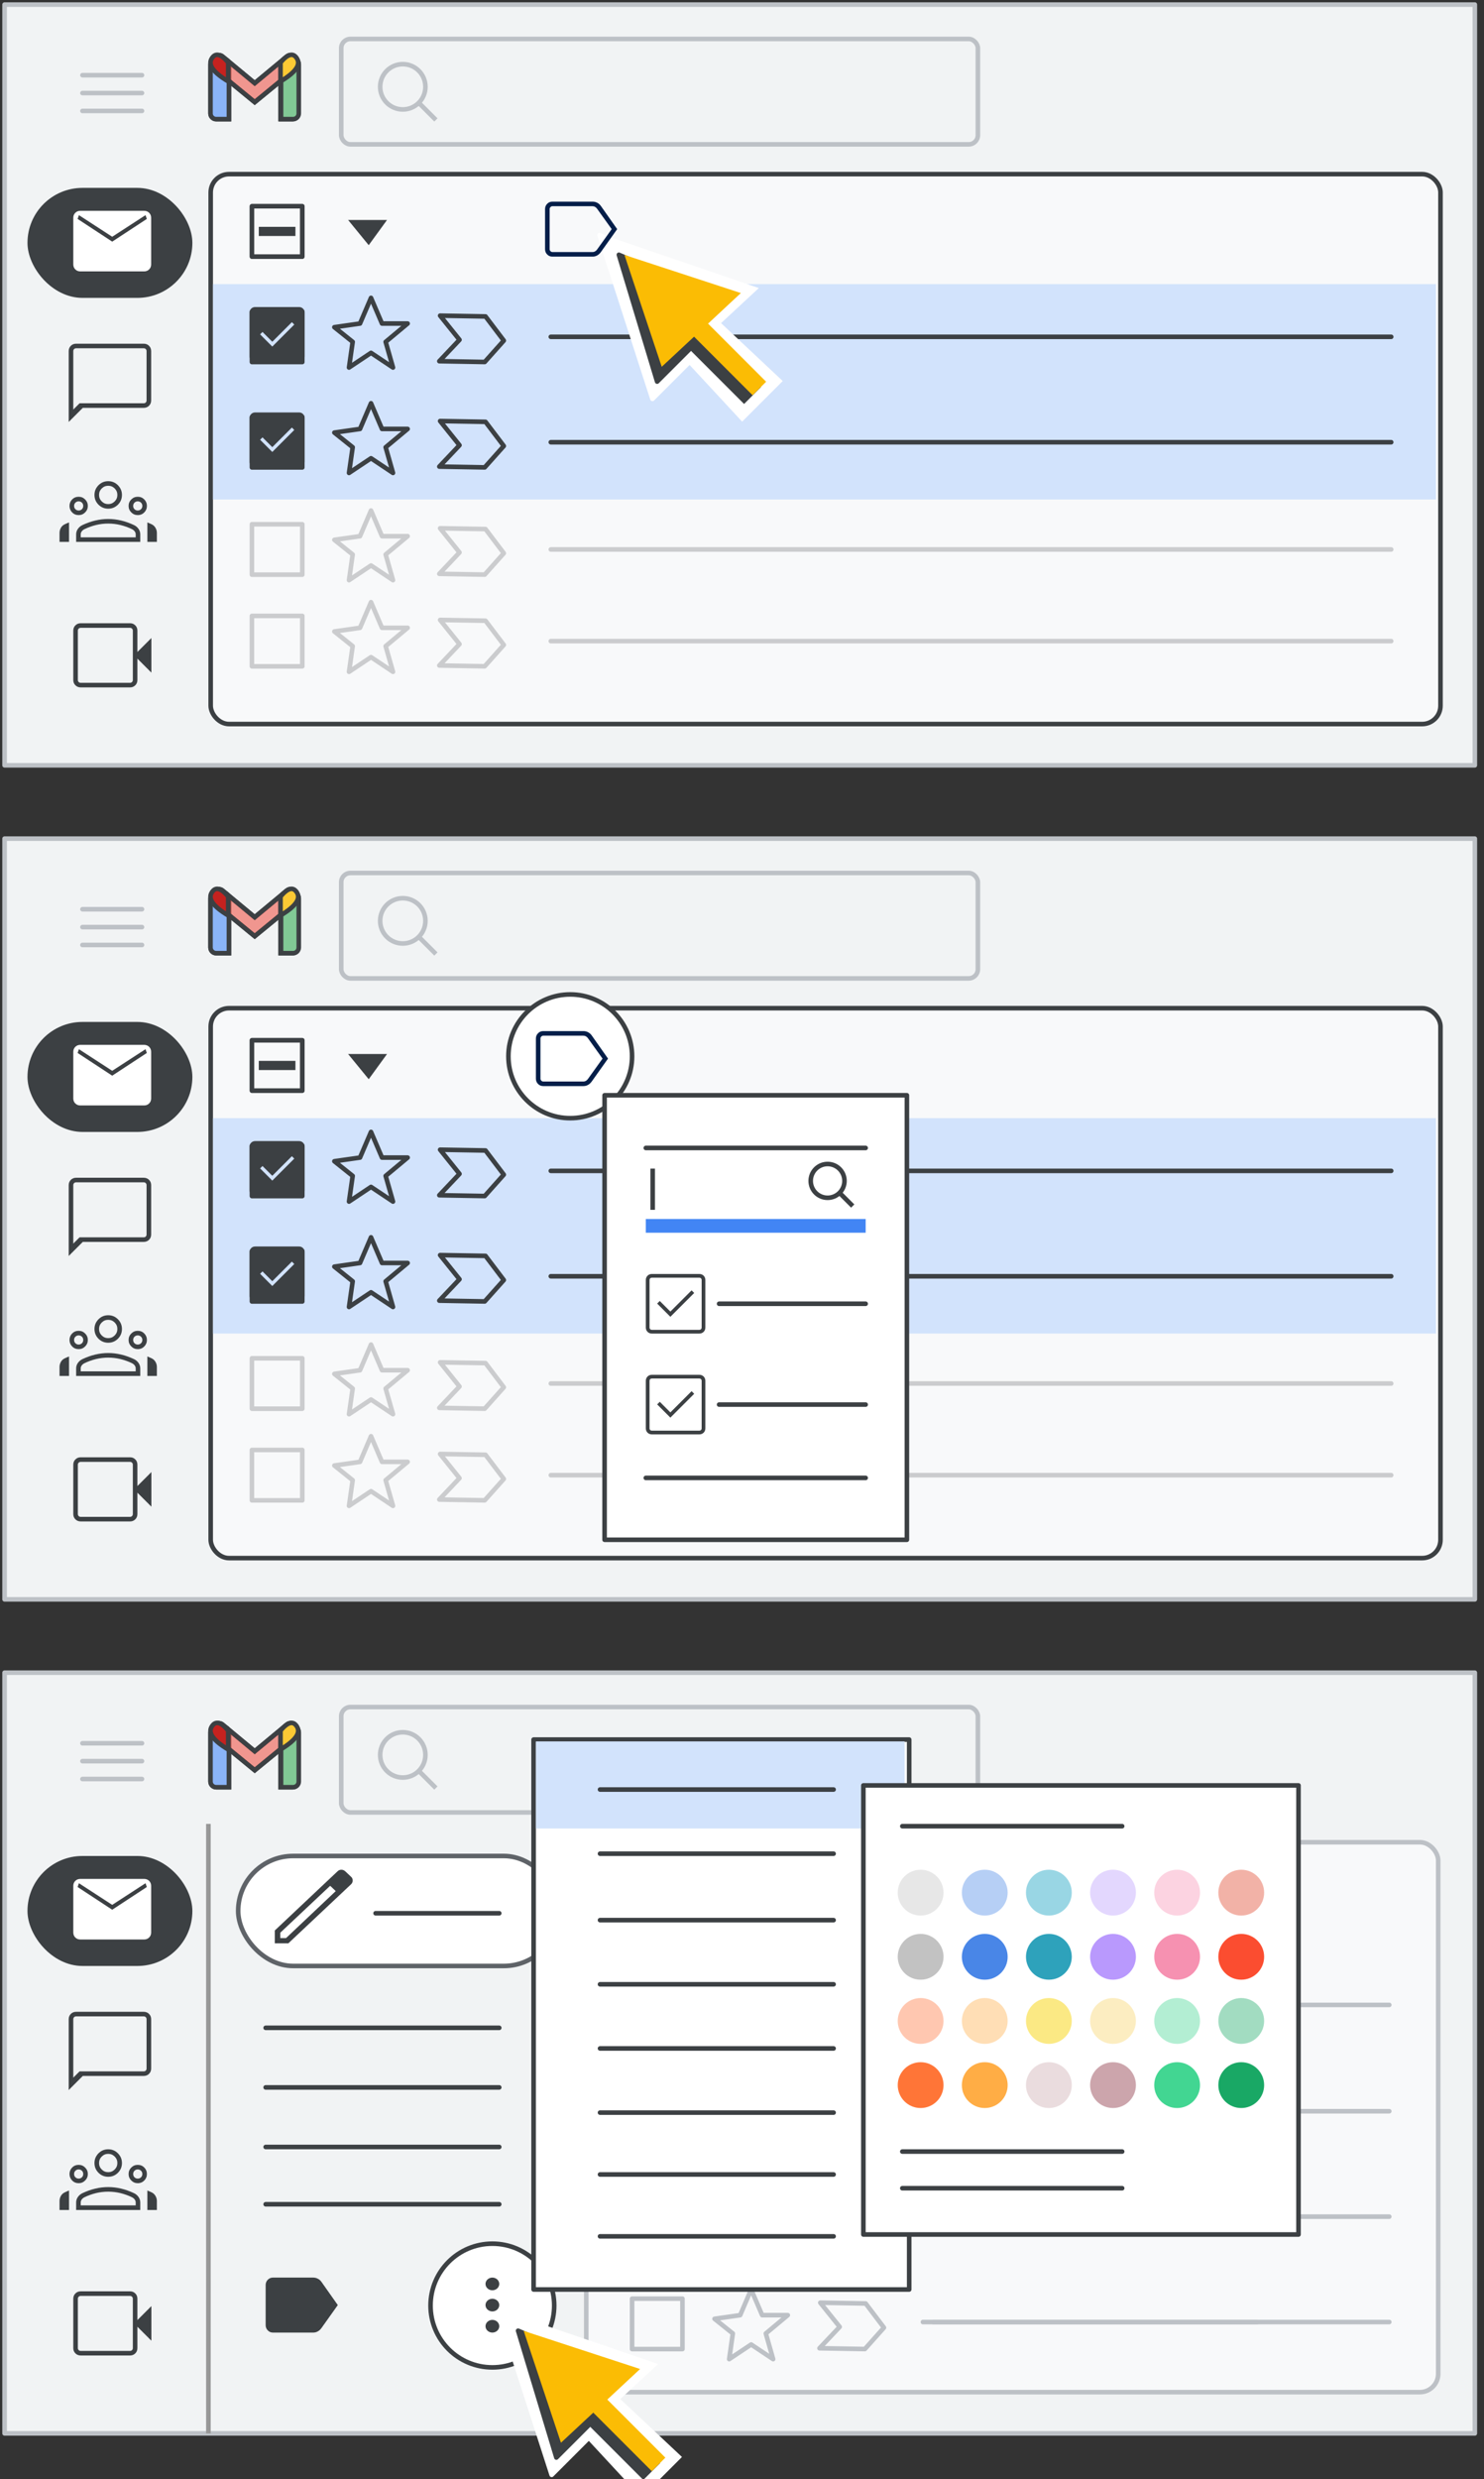<?xml version="1.0" encoding="UTF-8"?>
<svg width="324px" height="541px" viewBox="0 0 324 541" version="1.1" xmlns="http://www.w3.org/2000/svg" xmlns:xlink="http://www.w3.org/1999/xlink">
    <rect x="0" y="0" width="324" height="541" fill="#333333" stroke="none"/>
    <title>gmail-quickstart-apply-labels</title>
    <g id="gmail-quickstart-apply-labels" stroke="none" stroke-width="1" fill="none" fill-rule="evenodd">
        <g id="Group-11" transform="translate(1, 1)">
            <g id="Gmail/frame-email-body-top-icons">
                <g id="Frames/desktop-light" fill="#F1F3F4" stroke="#BDC1C6" stroke-linejoin="round">
                    <rect id="border-copy" x="0" y="0" width="321" height="166"></rect>
                </g>
                <rect id="Rectangle" stroke="#3C4043" fill="#F8F9FA" x="45" y="37" width="268.5" height="120" rx="4"></rect>
                <g id="UI/checkbox-light-grey" transform="translate(54, 44)" stroke="#BDC1C6" stroke-linejoin="round">
                    <rect id="Rectangle" x="0" y="0" width="11" height="11"></rect>
                </g>
                <g id="Gmail/left-nav-mail" transform="translate(5, 40)">
                    <g id="videocam_BASELINE_P900_24dp-(3)" transform="translate(10, 95)" fill="#3C4043" fill-rule="nonzero">
                        <path d="M1.625,14 C1.158,14 0.771,13.846 0.463,13.537 C0.154,13.229 4.4408921e-16,12.842 4.4408921e-16,12.375 L4.4408921e-16,1.625 C4.4408921e-16,1.158 0.154,0.771 0.463,0.463 C0.771,0.154 1.158,0 1.625,0 L12.4,0 C12.85,0 13.229,0.154 13.537,0.463 C13.846,0.771 14,1.158 14,1.625 L14,6.275 L17.05,3.225 L17.05,10.775 L14,7.725 L14,12.375 C14,12.842 13.846,13.229 13.537,13.537 C13.229,13.846 12.85,14 12.4,14 L1.625,14 Z M1.625,13 L12.4,13 C12.567,13 12.708,12.942 12.825,12.825 C12.942,12.708 13,12.558 13,12.375 L13,1.625 C13,1.442 12.942,1.292 12.825,1.175 C12.708,1.058 12.567,1 12.4,1 L1.625,1 C1.442,1 1.292,1.058 1.175,1.175 C1.058,1.292 1,1.442 1,1.625 L1,12.375 C1,12.558 1.058,12.708 1.175,12.825 C1.292,12.942 1.442,13 1.625,13 Z M1,13 C1,13 1,12.942 1,12.825 C1,12.708 1,12.558 1,12.375 L1,1.625 C1,1.442 1,1.292 1,1.175 C1,1.058 1,1 1,1 C1,1 1,1.058 1,1.175 C1,1.292 1,1.442 1,1.625 L1,12.375 C1,12.558 1,12.708 1,12.825 C1,12.942 1,13 1,13 Z" id="Shape"></path>
                    </g>
                    <g id="gmail_groups_BASELINE_P900_24dp" transform="translate(7, 64)" fill="#3C4043" fill-rule="nonzero">
                        <path d="M10.625,6 C9.792,6 9.083,5.708 8.5,5.125 C7.917,4.542 7.625,3.833 7.625,3 C7.625,2.183 7.917,1.479 8.5,0.887 C9.083,0.296 9.792,0 10.625,0 C11.458,0 12.167,0.296 12.75,0.887 C13.333,1.479 13.625,2.183 13.625,3 C13.625,3.833 13.333,4.542 12.75,5.125 C12.167,5.708 11.458,6 10.625,6 Z M3.625,13.25 L3.625,11.6 C3.625,11.183 3.746,10.796 3.987,10.438 C4.229,10.079 4.55,9.8 4.95,9.6 C5.9,9.15 6.846,8.812 7.787,8.588 C8.729,8.363 9.675,8.25 10.625,8.25 C11.575,8.25 12.521,8.363 13.463,8.588 C14.404,8.812 15.35,9.15 16.3,9.6 C16.7,9.8 17.021,10.079 17.262,10.438 C17.504,10.796 17.625,11.183 17.625,11.6 L17.625,13.25 L3.625,13.25 Z M10.625,5 C11.175,5 11.646,4.804 12.037,4.412 C12.429,4.021 12.625,3.55 12.625,3 C12.625,2.45 12.429,1.979 12.037,1.587 C11.646,1.196 11.175,1 10.625,1 C10.075,1 9.604,1.196 9.213,1.587 C8.821,1.979 8.625,2.45 8.625,3 C8.625,3.55 8.821,4.021 9.213,4.412 C9.604,4.804 10.075,5 10.625,5 Z M4.625,12.25 L16.625,12.25 L16.625,11.6 C16.625,11.367 16.554,11.154 16.413,10.963 C16.271,10.771 16.075,10.608 15.825,10.475 C14.992,10.075 14.142,9.771 13.275,9.562 C12.408,9.354 11.525,9.25 10.625,9.25 C9.725,9.25 8.842,9.354 7.975,9.562 C7.108,9.771 6.258,10.075 5.425,10.475 C5.175,10.608 4.979,10.771 4.838,10.963 C4.696,11.154 4.625,11.367 4.625,11.6 L4.625,12.25 Z M0,13.25 L2.075,13.25 L2.075,9 C1.892,9.067 1.725,9.133 1.575,9.2 C1.425,9.267 1.267,9.342 1.1,9.425 C0.75,9.592 0.479,9.846 0.287,10.188 C0.096,10.529 0,10.9 0,11.3 L0,13.25 Z M19.175,13.25 L21.25,13.25 L21.25,11.3 C21.25,10.9 21.15,10.529 20.95,10.188 C20.75,9.846 20.483,9.592 20.15,9.425 C19.983,9.342 19.821,9.267 19.663,9.2 C19.504,9.133 19.342,9.067 19.175,9 L19.175,13.25 Z M4.175,6.4 C4.458,6.4 4.696,6.304 4.888,6.112 C5.079,5.921 5.175,5.683 5.175,5.4 C5.175,5.117 5.079,4.879 4.888,4.688 C4.696,4.496 4.458,4.4 4.175,4.4 C3.892,4.4 3.654,4.496 3.462,4.688 C3.271,4.879 3.175,5.117 3.175,5.4 C3.175,5.683 3.271,5.921 3.462,6.112 C3.654,6.304 3.892,6.4 4.175,6.4 Z M4.175,7.4 C3.608,7.4 3.133,7.204 2.75,6.812 C2.367,6.421 2.175,5.95 2.175,5.4 C2.175,4.85 2.367,4.379 2.75,3.987 C3.133,3.596 3.608,3.4 4.175,3.4 C4.725,3.4 5.196,3.596 5.588,3.987 C5.979,4.379 6.175,4.85 6.175,5.4 C6.175,5.95 5.979,6.421 5.588,6.812 C5.196,7.204 4.725,7.4 4.175,7.4 Z M17.075,6.4 C17.358,6.4 17.596,6.304 17.788,6.112 C17.979,5.921 18.075,5.683 18.075,5.4 C18.075,5.117 17.979,4.879 17.788,4.688 C17.596,4.496 17.358,4.4 17.075,4.4 C16.792,4.4 16.554,4.496 16.363,4.688 C16.171,4.879 16.075,5.117 16.075,5.4 C16.075,5.683 16.171,5.921 16.363,6.112 C16.554,6.304 16.792,6.4 17.075,6.4 Z M17.075,7.4 C16.525,7.4 16.054,7.204 15.662,6.812 C15.271,6.421 15.075,5.95 15.075,5.4 C15.075,4.85 15.271,4.379 15.662,3.987 C16.054,3.596 16.525,3.4 17.075,3.4 C17.642,3.4 18.117,3.596 18.5,3.987 C18.883,4.379 19.075,4.85 19.075,5.4 C19.075,5.95 18.883,6.421 18.5,6.812 C18.117,7.204 17.642,7.4 17.075,7.4 Z" id="Shape"></path>
                    </g>
                    <g id="chat_bubble_BASELINE_P900_24dp" transform="translate(9, 34)" fill="#3C4043" fill-rule="nonzero">
                        <path d="M0,17.075 L0,1.625 C0,1.158 0.154,0.771 0.463,0.463 C0.771,0.154 1.158,0 1.625,0 L16.375,0 C16.842,0 17.229,0.154 17.538,0.463 C17.846,0.771 18,1.158 18,1.625 L18,12.375 C18,12.842 17.846,13.229 17.538,13.537 C17.229,13.846 16.842,14 16.375,14 L3.075,14 L0,17.075 Z M2.375,13 L16.375,13 C16.558,13 16.708,12.942 16.825,12.825 C16.942,12.708 17,12.558 17,12.375 L17,1.625 C17,1.442 16.942,1.292 16.825,1.175 C16.708,1.058 16.558,1 16.375,1 L1.625,1 C1.442,1 1.292,1.058 1.175,1.175 C1.058,1.292 1,1.442 1,1.625 L1,14.375 L2.375,13 Z M1,13 L1,1.625 C1,1.442 1,1.292 1,1.175 C1,1.058 1,1 1,1 C1,1 1,1.058 1,1.175 C1,1.292 1,1.442 1,1.625 L1,12.375 C1,12.558 1,12.708 1,12.825 C1,12.942 1,13 1,13 Z" id="Shape"></path>
                    </g>
                    <g id="Group-3">
                        <rect id="Rectangle" fill="#3C4043" x="0" y="0" width="36" height="24" rx="12"></rect>
                        <g id="mail_BASELINE_P900_24dp-(3)" transform="translate(10, 5)" fill="#FFFFFF" fill-rule="nonzero">
                            <path d="M1.535,13.222 C1.094,13.222 0.728,13.077 0.437,12.785 C0.146,12.494 0,12.128 0,11.688 L0,1.535 C0,1.094 0.146,0.728 0.437,0.437 C0.728,0.146 1.094,0 1.535,0 L15.465,0 C15.906,0 16.272,0.146 16.563,0.437 C16.854,0.728 17,1.094 17,1.535 L17,11.688 C17,12.128 16.854,12.494 16.563,12.785 C16.272,13.077 15.906,13.222 15.465,13.222 L1.535,13.222 Z M8.5,6.729 L0.944,1.771 L0.944,11.688 C0.944,11.861 1,12.002 1.11,12.113 C1.22,12.223 1.362,12.278 1.535,12.278 L15.465,12.278 C15.638,12.278 15.78,12.223 15.89,12.113 C16,12.002 16.056,11.861 16.056,11.688 L16.056,1.771 L8.5,6.729 Z M8.5,5.667 L15.772,0.944 L1.228,0.944 L8.5,5.667 Z M16.056,1.771 L15.772,0.944 L1.228,0.944 L0.944,1.771 L0.944,11.688 C0.944,11.861 1,12.002 1.11,12.113 C1.22,12.223 1.362,12.278 1.535,12.278 L15.465,12.278 C15.638,12.278 15.78,12.223 15.89,12.113 C16,12.002 16.056,11.861 16.056,11.688 L16.056,1.771 Z" id="Shape"></path>
                        </g>
                    </g>
                </g>
                <g id="UI/checkbox-light-grey" transform="translate(54, 44)" stroke="#3C4043" stroke-linejoin="round">
                    <rect id="Rectangle" x="0" y="0" width="11" height="11"></rect>
                </g>
                <line x1="56.5" y1="49.5" x2="62.5" y2="49.5" id="Line-3" stroke="#3C4043" stroke-width="2" stroke-linecap="square"></line>
                <g id="Icons/arrow-expand-sm" transform="translate(75, 47)" fill="#3C4043">
                    <polygon id="Path-4" points="0 0 8.5 0 4.5 5.5"></polygon>
                </g>
                <g id="Group" opacity="0.24" transform="translate(54, 110.4)" stroke="#3C4043" stroke-linejoin="round">
                    <g id="UI/line-dark-grey" transform="translate(64, 8)" stroke-linecap="round">
                        <line x1="1.257" y1="0.5" x2="184.743" y2="0.5" id="Line-5"></line>
                    </g>
                    <g id="UI/checkbox-light-grey" transform="translate(0, 3)">
                        <rect id="Rectangle" x="0" y="0" width="11" height="11"></rect>
                    </g>
                    <g id="Icons/star" transform="translate(18, 0)" stroke-linecap="round">
                        <polygon id="Path-4" points="5.6 5.6 8 0 10.4 5.6 16 5.6 11.2 9.6 12.8 15.2 8 12 3.2 15.2 4 9.6 0 6.4"></polygon>
                    </g>
                    <polygon id="Path" transform="translate(48, 8.971) rotate(1) translate(-48, -8.971) " points="41 4 45.329 9.202 41 13.941 50.915 13.941 55 9.202 50.915 4"></polygon>
                </g>
                <g id="Group" opacity="0.24" transform="translate(54, 130.4)" stroke="#3C4043" stroke-linejoin="round">
                    <g id="UI/line-dark-grey" transform="translate(64, 8)" stroke-linecap="round">
                        <line x1="1.257" y1="0.5" x2="184.743" y2="0.5" id="Line-5"></line>
                    </g>
                    <g id="UI/checkbox-light-grey" transform="translate(0, 3)">
                        <rect id="Rectangle" x="0" y="0" width="11" height="11"></rect>
                    </g>
                    <g id="Icons/star" transform="translate(18, 0)" stroke-linecap="round">
                        <polygon id="Path-4" points="5.6 5.6 8 0 10.4 5.6 16 5.6 11.2 9.6 12.8 15.2 8 12 3.2 15.2 4 9.6 0 6.4"></polygon>
                    </g>
                    <polygon id="Path" transform="translate(48, 8.971) rotate(1) translate(-48, -8.971) " points="41 4 45.329 9.202 41 13.941 50.915 13.941 55 9.202 50.915 4"></polygon>
                </g>
                <g id="Group" opacity="0.24" transform="translate(54, 87.4)" stroke="#3C4043" stroke-linejoin="round">
                    <g id="UI/line-dark-grey" transform="translate(64, 8)" stroke-linecap="round">
                        <line x1="1.257" y1="0.5" x2="184.743" y2="0.5" id="Line-5"></line>
                    </g>
                    <g id="UI/checkbox-light-grey" transform="translate(0, 3)">
                        <rect id="Rectangle" x="0" y="0" width="11" height="11"></rect>
                    </g>
                    <g id="Icons/star" transform="translate(18, 0)" stroke-linecap="round">
                        <polygon id="Path-4" points="5.6 5.6 8 0 10.4 5.6 16 5.6 11.2 9.6 12.8 15.2 8 12 3.2 15.2 4 9.6 0 6.4"></polygon>
                    </g>
                    <polygon id="Path" transform="translate(48, 8.971) rotate(1) translate(-48, -8.971) " points="41 4 45.329 9.202 41 13.941 50.915 13.941 55 9.202 50.915 4"></polygon>
                </g>
            </g>
            <g id="Group-4" transform="translate(73, 7)" stroke="#BDC1C6">
                <rect id="Rectangle" x="0.5" y="0.5" width="139" height="23" rx="2"></rect>
                <g id="Group" transform="translate(9, 6)">
                    <circle id="Oval" cx="4.941" cy="4.941" r="4.941"></circle>
                    <line x1="8.824" y1="8.824" x2="11.818" y2="11.818" id="Line-6" stroke-linecap="square"></line>
                </g>
            </g>
            <rect id="Rectangle" fill="#D2E3FC" x="45.5" y="61" width="267" height="47"></rect>
            <g id="Group" transform="translate(54, 64)" stroke="#3C4043" stroke-linejoin="round">
                <g id="UI/line-dark-grey" transform="translate(64, 8)" stroke-linecap="round">
                    <line x1="1.257" y1="0.5" x2="184.743" y2="0.5" id="Line-5"></line>
                </g>
                <g id="UI/checkbox-light-grey" transform="translate(0, 3)">
                    <rect id="Rectangle" x="0" y="0" width="11" height="11"></rect>
                </g>
                <g id="Icons/star" transform="translate(18, 0)" stroke-linecap="round">
                    <polygon id="Path-4" points="5.6 5.6 8 0 10.4 5.6 16 5.6 11.2 9.6 12.8 15.2 8 12 3.2 15.2 4 9.6 0 6.4"></polygon>
                </g>
                <polygon id="Path" transform="translate(48, 8.971) rotate(1) translate(-48, -8.971) " points="41 4 45.329 9.202 41 13.941 50.915 13.941 55 9.202 50.915 4"></polygon>
            </g>
            <g id="Group-6" transform="translate(44.957, 10.957)">
                <g id="Group" fill="#FFFFFF">
                    <path d="M1.244,0.858 L2.779,0.858 C3.466,0.858 4.023,1.415 4.023,2.102 L4.023,14.043 L4.023,14.043 L1.244,14.043 C0.557,14.043 9.99219893e-16,13.486 0,12.799 L0,2.102 C-8.41179808e-17,1.415 0.557,0.858 1.244,0.858 Z" id="Rectangle" stroke="#3C4043"></path>
                    <path d="M16.531,0.858 L17.905,0.858 C18.592,0.858 19.149,1.415 19.149,2.102 L19.149,12.799 C19.149,13.486 18.592,14.043 17.905,14.043 L15.287,14.043 L15.287,14.043 L15.287,2.102 C15.287,1.415 15.844,0.858 16.531,0.858 Z" id="Rectangle" stroke="#3C4043"></path>
                    <path d="M16.71,0.344 C17.249,-0.082 18.031,0.009 18.457,0.548 L18.457,0.548 L18.935,1.152 C19.355,1.684 19.272,2.455 18.747,2.885 L18.747,2.885 L9.655,10.335 L0.563,2.885 C0.038,2.455 -0.046,1.684 0.375,1.152 L0.853,0.548 C1.279,0.009 2.061,-0.082 2.6,0.344 L2.622,0.362 L2.622,0.362 L9.655,6.193 L16.687,0.362 C16.691,0.359 16.695,0.356 16.699,0.353 Z" id="Combined-Shape" stroke="#3C4043" fill-opacity="0.54"></path>
                    <path d="M15.287,5.802 L15.287,1.682 C16.896,-0.24 18.103,-0.515 18.908,0.858 C19.712,2.232 18.505,3.88 15.287,5.802 Z" id="Path-4"></path>
                    <path d="M0,5.802 L0,1.682 C1.609,-0.24 2.816,-0.515 3.621,0.858 C4.425,2.232 3.218,3.88 0,5.802 Z" id="Path-4" transform="translate(1.931, 2.901) scale(-1, 1) translate(-1.931, -2.901) "></path>
                </g>
                <g id="Group" stroke="#3C4043">
                    <path d="M1.244,0.858 L2.779,0.858 C3.466,0.858 4.023,1.415 4.023,2.102 L4.023,14.043 L4.023,14.043 L1.244,14.043 C0.557,14.043 -1.37926624e-16,13.486 0,12.799 L0,2.102 C-8.41179808e-17,1.415 0.557,0.858 1.244,0.858 Z" id="Rectangle" fill="#8AB4F8"></path>
                    <path d="M16.646,0.858 L18.03,0.858 C18.717,0.858 19.274,1.415 19.274,2.102 L19.274,12.799 C19.274,13.486 18.717,14.043 18.03,14.043 L15.402,14.043 L15.402,14.043 L15.402,2.102 C15.402,1.415 15.959,0.858 16.646,0.858 Z" id="Rectangle" fill="#81C995"></path>
                    <path d="M16.71,0.344 C17.249,-0.082 18.031,0.009 18.457,0.548 L18.457,0.548 L18.935,1.152 C19.355,1.684 19.272,2.455 18.747,2.885 L18.747,2.885 L9.655,10.335 L0.563,2.885 C0.038,2.455 -0.046,1.684 0.375,1.152 L0.853,0.548 C1.279,0.009 2.061,-0.082 2.6,0.344 C2.607,0.35 2.615,0.356 2.622,0.362 L9.654,6.193 L16.687,0.362 L16.687,0.362 Z" id="Combined-Shape" fill-opacity="0.54" fill="#EA4335"></path>
                    <path d="M15.287,5.802 L15.287,1.682 C16.896,-0.24 18.103,-0.515 18.908,0.858 C19.712,2.232 18.505,3.88 15.287,5.802 Z" id="Path-4" fill="#FCC934"></path>
                    <path d="M0,5.802 L0,1.682 C1.609,-0.24 2.816,-0.515 3.621,0.858 C4.425,2.232 3.218,3.88 0,5.802 Z" id="Path-4" fill="#C5221F" transform="translate(1.931, 2.901) scale(-1, 1) translate(-1.931, -2.901) "></path>
                </g>
            </g>
            <g id="UI/menu-dark-grey" transform="translate(17, 15)" stroke="#BDC1C6" stroke-linecap="round" stroke-linejoin="round">
                <line x1="1.40946282e-16" y1="0.406" x2="13" y2="0.406" id="Line"></line>
                <line x1="1.40946282e-16" y1="4.306" x2="13" y2="4.306" id="Line"></line>
                <line x1="1.40946282e-16" y1="8.206" x2="13" y2="8.206" id="Line"></line>
            </g>
            <g id="check_box_BASELINE_P900_24dp" transform="translate(53.5, 66)" fill="#3C4043" fill-rule="nonzero">
                <path d="M1.219,12 C0.869,12 0.578,11.884 0.347,11.653 C0.116,11.422 0,11.131 0,10.781 L0,1.219 C0,0.869 0.116,0.578 0.347,0.347 C0.578,0.116 0.869,0 1.219,0 L10.781,0 C11.131,0 11.422,0.116 11.653,0.347 C11.884,0.578 12,0.869 12,1.219 L12,10.781 C12,11.131 11.884,11.422 11.653,11.653 C11.422,11.884 11.131,12 10.781,12 L1.219,12 Z M1.219,11.25 L10.781,11.25 C10.919,11.25 11.031,11.206 11.119,11.119 C11.206,11.031 11.25,10.919 11.25,10.781 L11.25,1.219 C11.25,1.081 11.206,0.969 11.119,0.881 C11.031,0.794 10.919,0.75 10.781,0.75 L1.219,0.75 C1.081,0.75 0.969,0.794 0.881,0.881 C0.794,0.969 0.75,1.081 0.75,1.219 L0.75,10.781 C0.75,10.919 0.794,11.031 0.881,11.119 C0.969,11.206 1.081,11.25 1.219,11.25 Z M4.95,8.625 L9.75,3.825 L9.225,3.3 L4.95,7.575 L2.812,5.438 L2.288,5.963 L4.95,8.625 Z M1.219,11.25 C1.081,11.25 0.969,11.206 0.881,11.119 C0.794,11.031 0.75,10.919 0.75,10.781 L0.75,1.219 C0.75,1.081 0.794,0.969 0.881,0.881 C0.969,0.794 1.081,0.75 1.219,0.75 L10.781,0.75 C10.919,0.75 11.031,0.794 11.119,0.881 C11.206,0.969 11.25,1.081 11.25,1.219 L11.25,10.781 C11.25,10.919 11.206,11.031 11.119,11.119 C11.031,11.206 10.919,11.25 10.781,11.25 L1.219,11.25 Z" id="Shape"></path>
            </g>
            <g id="Group" transform="translate(54, 87)" stroke="#3C4043" stroke-linejoin="round">
                <g id="UI/line-dark-grey" transform="translate(64, 8)" stroke-linecap="round">
                    <line x1="1.257" y1="0.5" x2="184.743" y2="0.5" id="Line-5"></line>
                </g>
                <g id="UI/checkbox-light-grey" transform="translate(0, 3)">
                    <rect id="Rectangle" x="0" y="0" width="11" height="11"></rect>
                </g>
                <g id="Icons/star" transform="translate(18, 0)" stroke-linecap="round">
                    <polygon id="Path-4" points="5.6 5.6 8 0 10.4 5.6 16 5.6 11.2 9.6 12.8 15.2 8 12 3.2 15.2 4 9.6 0 6.4"></polygon>
                </g>
                <polygon id="Path" transform="translate(48, 8.971) rotate(1) translate(-48, -8.971) " points="41 4 45.329 9.202 41 13.941 50.915 13.941 55 9.202 50.915 4"></polygon>
            </g>
            <g id="check_box_BASELINE_P900_24dp" transform="translate(53.5, 89)" fill="#3C4043" fill-rule="nonzero">
                <path d="M1.219,12 C0.869,12 0.578,11.884 0.347,11.653 C0.116,11.422 0,11.131 0,10.781 L0,1.219 C0,0.869 0.116,0.578 0.347,0.347 C0.578,0.116 0.869,0 1.219,0 L10.781,0 C11.131,0 11.422,0.116 11.653,0.347 C11.884,0.578 12,0.869 12,1.219 L12,10.781 C12,11.131 11.884,11.422 11.653,11.653 C11.422,11.884 11.131,12 10.781,12 L1.219,12 Z M1.219,11.25 L10.781,11.25 C10.919,11.25 11.031,11.206 11.119,11.119 C11.206,11.031 11.25,10.919 11.25,10.781 L11.25,1.219 C11.25,1.081 11.206,0.969 11.119,0.881 C11.031,0.794 10.919,0.75 10.781,0.75 L1.219,0.75 C1.081,0.75 0.969,0.794 0.881,0.881 C0.794,0.969 0.75,1.081 0.75,1.219 L0.75,10.781 C0.75,10.919 0.794,11.031 0.881,11.119 C0.969,11.206 1.081,11.25 1.219,11.25 Z M4.95,8.625 L9.75,3.825 L9.225,3.3 L4.95,7.575 L2.812,5.438 L2.288,5.963 L4.95,8.625 Z M1.219,11.25 C1.081,11.25 0.969,11.206 0.881,11.119 C0.794,11.031 0.75,10.919 0.75,10.781 L0.75,1.219 C0.75,1.081 0.794,0.969 0.881,0.881 C0.969,0.794 1.081,0.75 1.219,0.75 L10.781,0.75 C10.919,0.75 11.031,0.794 11.119,0.881 C11.206,0.969 11.25,1.081 11.25,1.219 L11.25,10.781 C11.25,10.919 11.206,11.031 11.119,11.119 C11.031,11.206 10.919,11.25 10.781,11.25 L1.219,11.25 Z" id="Shape"></path>
            </g>
            <g id="UI/arrow" transform="translate(117.813, 38.705)" fill-rule="nonzero">
                <g id="white-bg" transform="translate(-0, -0)" fill="#FFFFFF">
                    <g id="Group" transform="translate(29.806, 29.806) rotate(-45) translate(-29.806, -29.806) translate(13.045, 4.415)">
                        <g id="Group-3" transform="translate(0, 0)">
                            <polygon id="Triangle" stroke="#FFFFFF" stroke-linejoin="round" points="17.105 0 28.2 29.063 21.266 22.766 16.643 33.422 0 33.422"></polygon>
                            <polygon id="Triangle" points="17.803 0.675 33.523 32.747 4.278 31.648"></polygon>
                        </g>
                        <g id="Group-2" transform="translate(10.339, 31.043)">
                            <polygon id="Rectangle" points="0.739 0.122 11.904 1.18739586e-13 12.533 19.739 0 19.739"></polygon>
                        </g>
                    </g>
                </g>
                <g id="Group-5-2" transform="translate(6.642, 6.75)">
                    <g id="Group" transform="translate(24.374, 24.374) rotate(-45) translate(-24.374, -24.374) translate(11.081, 3.197)">
                        <polygon id="Triangle" stroke="#3C4043" fill="#3C4043" stroke-linejoin="round" points="13.663 0 22.525 22.156 16.986 17.356 13.294 25.479 0 25.479"></polygon>
                        <g id="Group-2" transform="translate(9.97, 22.808)">
                            <polygon id="Rectangle" fill="#3C4043" points="2.57143242e-11 1.977 4.652 1.879 5.222 19.546 -1.63266931e-12 19.546"></polygon>
                            <rect id="Rectangle" fill="#FBBC04" x="2.66" y="1.18739586e-13" width="4.178" height="19.516"></rect>
                        </g>
                        <polygon id="Triangle" fill="#FBBC04" points="14.5 0.887 26.587 24.741 2.992 23.904"></polygon>
                    </g>
                </g>
            </g>
            <g id="label_BASELINE_P900_24dp" transform="translate(118, 43)" fill="#041E49" fill-rule="nonzero">
                <path d="M15.75,6 L12.175,11.025 C11.958,11.325 11.696,11.563 11.388,11.738 C11.079,11.913 10.742,12 10.375,12 L1.6,12 C1.15,12 0.771,11.842 0.463,11.525 C0.154,11.208 0,10.825 0,10.375 L0,1.625 C0,1.175 0.154,0.792 0.463,0.475 C0.771,0.158 1.15,0 1.6,0 L10.375,0 C10.742,0 11.083,0.083 11.4,0.25 C11.717,0.417 11.975,0.642 12.175,0.925 L15.75,6 Z M14.55,6 L11.325,1.5 C11.225,1.367 11.092,1.25 10.925,1.15 C10.758,1.05 10.575,1 10.375,1 L1.6,1 C1.45,1 1.312,1.063 1.187,1.188 C1.062,1.313 1,1.458 1,1.625 L1,10.375 C1,10.542 1.062,10.687 1.187,10.812 C1.312,10.937 1.45,11 1.6,11 L10.375,11 C10.575,11 10.758,10.95 10.925,10.85 C11.092,10.75 11.225,10.633 11.325,10.5 L14.55,6 Z M1,6 L1,10.5 C1,10.633 1,10.75 1,10.85 C1,10.95 1,11 1,11 C1,11 1,10.937 1,10.812 C1,10.687 1,10.542 1,10.375 L1,1.625 C1,1.458 1,1.313 1,1.188 C1,1.063 1,1 1,1 C1,1 1,1.05 1,1.15 C1,1.25 1,1.367 1,1.5 L1,6 Z" id="Shape"></path>
            </g>
        </g>
        <g id="Group-7" transform="translate(1, 183)">
            <g id="Gmail/frame-email-body-top-icons">
                <g id="Frames/desktop-light" fill="#F1F3F4" stroke="#BDC1C6" stroke-linejoin="round">
                    <rect id="border-copy" x="0" y="0" width="321" height="166"></rect>
                </g>
                <rect id="Rectangle" stroke="#3C4043" fill="#F8F9FA" x="45" y="37" width="268.5" height="120" rx="4"></rect>
                <g id="UI/checkbox-light-grey" transform="translate(54, 44)" stroke="#BDC1C6" stroke-linejoin="round">
                    <rect id="Rectangle" x="0" y="0" width="11" height="11"></rect>
                </g>
                <g id="Gmail/left-nav-mail" transform="translate(5, 40)">
                    <g id="videocam_BASELINE_P900_24dp-(3)" transform="translate(10, 95)" fill="#3C4043" fill-rule="nonzero">
                        <path d="M1.625,14 C1.158,14 0.771,13.846 0.463,13.537 C0.154,13.229 4.4408921e-16,12.842 4.4408921e-16,12.375 L4.4408921e-16,1.625 C4.4408921e-16,1.158 0.154,0.771 0.463,0.463 C0.771,0.154 1.158,0 1.625,0 L12.4,0 C12.85,0 13.229,0.154 13.537,0.463 C13.846,0.771 14,1.158 14,1.625 L14,6.275 L17.05,3.225 L17.05,10.775 L14,7.725 L14,12.375 C14,12.842 13.846,13.229 13.537,13.537 C13.229,13.846 12.85,14 12.4,14 L1.625,14 Z M1.625,13 L12.4,13 C12.567,13 12.708,12.942 12.825,12.825 C12.942,12.708 13,12.558 13,12.375 L13,1.625 C13,1.442 12.942,1.292 12.825,1.175 C12.708,1.058 12.567,1 12.4,1 L1.625,1 C1.442,1 1.292,1.058 1.175,1.175 C1.058,1.292 1,1.442 1,1.625 L1,12.375 C1,12.558 1.058,12.708 1.175,12.825 C1.292,12.942 1.442,13 1.625,13 Z M1,13 C1,13 1,12.942 1,12.825 C1,12.708 1,12.558 1,12.375 L1,1.625 C1,1.442 1,1.292 1,1.175 C1,1.058 1,1 1,1 C1,1 1,1.058 1,1.175 C1,1.292 1,1.442 1,1.625 L1,12.375 C1,12.558 1,12.708 1,12.825 C1,12.942 1,13 1,13 Z" id="Shape"></path>
                    </g>
                    <g id="gmail_groups_BASELINE_P900_24dp" transform="translate(7, 64)" fill="#3C4043" fill-rule="nonzero">
                        <path d="M10.625,6 C9.792,6 9.083,5.708 8.5,5.125 C7.917,4.542 7.625,3.833 7.625,3 C7.625,2.183 7.917,1.479 8.5,0.887 C9.083,0.296 9.792,0 10.625,0 C11.458,0 12.167,0.296 12.75,0.887 C13.333,1.479 13.625,2.183 13.625,3 C13.625,3.833 13.333,4.542 12.75,5.125 C12.167,5.708 11.458,6 10.625,6 Z M3.625,13.25 L3.625,11.6 C3.625,11.183 3.746,10.796 3.987,10.438 C4.229,10.079 4.55,9.8 4.95,9.6 C5.9,9.15 6.846,8.812 7.787,8.588 C8.729,8.363 9.675,8.25 10.625,8.25 C11.575,8.25 12.521,8.363 13.463,8.588 C14.404,8.812 15.35,9.15 16.3,9.6 C16.7,9.8 17.021,10.079 17.262,10.438 C17.504,10.796 17.625,11.183 17.625,11.6 L17.625,13.25 L3.625,13.25 Z M10.625,5 C11.175,5 11.646,4.804 12.037,4.412 C12.429,4.021 12.625,3.55 12.625,3 C12.625,2.45 12.429,1.979 12.037,1.587 C11.646,1.196 11.175,1 10.625,1 C10.075,1 9.604,1.196 9.213,1.587 C8.821,1.979 8.625,2.45 8.625,3 C8.625,3.55 8.821,4.021 9.213,4.412 C9.604,4.804 10.075,5 10.625,5 Z M4.625,12.25 L16.625,12.25 L16.625,11.6 C16.625,11.367 16.554,11.154 16.413,10.963 C16.271,10.771 16.075,10.608 15.825,10.475 C14.992,10.075 14.142,9.771 13.275,9.562 C12.408,9.354 11.525,9.25 10.625,9.25 C9.725,9.25 8.842,9.354 7.975,9.562 C7.108,9.771 6.258,10.075 5.425,10.475 C5.175,10.608 4.979,10.771 4.838,10.963 C4.696,11.154 4.625,11.367 4.625,11.6 L4.625,12.25 Z M0,13.25 L2.075,13.25 L2.075,9 C1.892,9.067 1.725,9.133 1.575,9.2 C1.425,9.267 1.267,9.342 1.1,9.425 C0.75,9.592 0.479,9.846 0.287,10.188 C0.096,10.529 0,10.9 0,11.3 L0,13.25 Z M19.175,13.25 L21.25,13.25 L21.25,11.3 C21.25,10.9 21.15,10.529 20.95,10.188 C20.75,9.846 20.483,9.592 20.15,9.425 C19.983,9.342 19.821,9.267 19.663,9.2 C19.504,9.133 19.342,9.067 19.175,9 L19.175,13.25 Z M4.175,6.4 C4.458,6.4 4.696,6.304 4.888,6.112 C5.079,5.921 5.175,5.683 5.175,5.4 C5.175,5.117 5.079,4.879 4.888,4.688 C4.696,4.496 4.458,4.4 4.175,4.4 C3.892,4.4 3.654,4.496 3.462,4.688 C3.271,4.879 3.175,5.117 3.175,5.4 C3.175,5.683 3.271,5.921 3.462,6.112 C3.654,6.304 3.892,6.4 4.175,6.4 Z M4.175,7.4 C3.608,7.4 3.133,7.204 2.75,6.812 C2.367,6.421 2.175,5.95 2.175,5.4 C2.175,4.85 2.367,4.379 2.75,3.987 C3.133,3.596 3.608,3.4 4.175,3.4 C4.725,3.4 5.196,3.596 5.588,3.987 C5.979,4.379 6.175,4.85 6.175,5.4 C6.175,5.95 5.979,6.421 5.588,6.812 C5.196,7.204 4.725,7.4 4.175,7.4 Z M17.075,6.4 C17.358,6.4 17.596,6.304 17.788,6.112 C17.979,5.921 18.075,5.683 18.075,5.4 C18.075,5.117 17.979,4.879 17.788,4.688 C17.596,4.496 17.358,4.4 17.075,4.4 C16.792,4.4 16.554,4.496 16.363,4.688 C16.171,4.879 16.075,5.117 16.075,5.4 C16.075,5.683 16.171,5.921 16.363,6.112 C16.554,6.304 16.792,6.4 17.075,6.4 Z M17.075,7.4 C16.525,7.4 16.054,7.204 15.662,6.812 C15.271,6.421 15.075,5.95 15.075,5.4 C15.075,4.85 15.271,4.379 15.662,3.987 C16.054,3.596 16.525,3.4 17.075,3.4 C17.642,3.4 18.117,3.596 18.5,3.987 C18.883,4.379 19.075,4.85 19.075,5.4 C19.075,5.95 18.883,6.421 18.5,6.812 C18.117,7.204 17.642,7.4 17.075,7.4 Z" id="Shape"></path>
                    </g>
                    <g id="chat_bubble_BASELINE_P900_24dp" transform="translate(9, 34)" fill="#3C4043" fill-rule="nonzero">
                        <path d="M0,17.075 L0,1.625 C0,1.158 0.154,0.771 0.463,0.463 C0.771,0.154 1.158,0 1.625,0 L16.375,0 C16.842,0 17.229,0.154 17.538,0.463 C17.846,0.771 18,1.158 18,1.625 L18,12.375 C18,12.842 17.846,13.229 17.538,13.537 C17.229,13.846 16.842,14 16.375,14 L3.075,14 L0,17.075 Z M2.375,13 L16.375,13 C16.558,13 16.708,12.942 16.825,12.825 C16.942,12.708 17,12.558 17,12.375 L17,1.625 C17,1.442 16.942,1.292 16.825,1.175 C16.708,1.058 16.558,1 16.375,1 L1.625,1 C1.442,1 1.292,1.058 1.175,1.175 C1.058,1.292 1,1.442 1,1.625 L1,14.375 L2.375,13 Z M1,13 L1,1.625 C1,1.442 1,1.292 1,1.175 C1,1.058 1,1 1,1 C1,1 1,1.058 1,1.175 C1,1.292 1,1.442 1,1.625 L1,12.375 C1,12.558 1,12.708 1,12.825 C1,12.942 1,13 1,13 Z" id="Shape"></path>
                    </g>
                    <g id="Group-3">
                        <rect id="Rectangle" fill="#3C4043" x="0" y="0" width="36" height="24" rx="12"></rect>
                        <g id="mail_BASELINE_P900_24dp-(3)" transform="translate(10, 5)" fill="#FFFFFF" fill-rule="nonzero">
                            <path d="M1.535,13.222 C1.094,13.222 0.728,13.077 0.437,12.785 C0.146,12.494 0,12.128 0,11.688 L0,1.535 C0,1.094 0.146,0.728 0.437,0.437 C0.728,0.146 1.094,0 1.535,0 L15.465,0 C15.906,0 16.272,0.146 16.563,0.437 C16.854,0.728 17,1.094 17,1.535 L17,11.688 C17,12.128 16.854,12.494 16.563,12.785 C16.272,13.077 15.906,13.222 15.465,13.222 L1.535,13.222 Z M8.5,6.729 L0.944,1.771 L0.944,11.688 C0.944,11.861 1,12.002 1.11,12.113 C1.22,12.223 1.362,12.278 1.535,12.278 L15.465,12.278 C15.638,12.278 15.78,12.223 15.89,12.113 C16,12.002 16.056,11.861 16.056,11.688 L16.056,1.771 L8.5,6.729 Z M8.5,5.667 L15.772,0.944 L1.228,0.944 L8.5,5.667 Z M16.056,1.771 L15.772,0.944 L1.228,0.944 L0.944,1.771 L0.944,11.688 C0.944,11.861 1,12.002 1.11,12.113 C1.22,12.223 1.362,12.278 1.535,12.278 L15.465,12.278 C15.638,12.278 15.78,12.223 15.89,12.113 C16,12.002 16.056,11.861 16.056,11.688 L16.056,1.771 Z" id="Shape"></path>
                        </g>
                    </g>
                </g>
                <g id="UI/checkbox-light-grey" transform="translate(54, 44)" stroke="#3C4043" stroke-linejoin="round">
                    <rect id="Rectangle" x="0" y="0" width="11" height="11"></rect>
                </g>
                <line x1="56.5" y1="49.5" x2="62.5" y2="49.5" id="Line-3" stroke="#3C4043" stroke-width="2" stroke-linecap="square"></line>
                <g id="Icons/arrow-expand-sm" transform="translate(75, 47)" fill="#3C4043">
                    <polygon id="Path-4" points="0 0 8.5 0 4.5 5.5"></polygon>
                </g>
                <g id="Group" opacity="0.24" transform="translate(54, 110.4)" stroke="#3C4043" stroke-linejoin="round">
                    <g id="UI/line-dark-grey" transform="translate(64, 8)" stroke-linecap="round">
                        <line x1="1.257" y1="0.5" x2="184.743" y2="0.5" id="Line-5"></line>
                    </g>
                    <g id="UI/checkbox-light-grey" transform="translate(0, 3)">
                        <rect id="Rectangle" x="0" y="0" width="11" height="11"></rect>
                    </g>
                    <g id="Icons/star" transform="translate(18, 0)" stroke-linecap="round">
                        <polygon id="Path-4" points="5.6 5.6 8 0 10.4 5.6 16 5.6 11.2 9.6 12.8 15.2 8 12 3.2 15.2 4 9.6 0 6.4"></polygon>
                    </g>
                    <polygon id="Path" transform="translate(48, 8.971) rotate(1) translate(-48, -8.971) " points="41 4 45.329 9.202 41 13.941 50.915 13.941 55 9.202 50.915 4"></polygon>
                </g>
                <g id="Group" opacity="0.24" transform="translate(54, 130.4)" stroke="#3C4043" stroke-linejoin="round">
                    <g id="UI/line-dark-grey" transform="translate(64, 8)" stroke-linecap="round">
                        <line x1="1.257" y1="0.5" x2="184.743" y2="0.5" id="Line-5"></line>
                    </g>
                    <g id="UI/checkbox-light-grey" transform="translate(0, 3)">
                        <rect id="Rectangle" x="0" y="0" width="11" height="11"></rect>
                    </g>
                    <g id="Icons/star" transform="translate(18, 0)" stroke-linecap="round">
                        <polygon id="Path-4" points="5.6 5.6 8 0 10.4 5.6 16 5.6 11.2 9.6 12.8 15.2 8 12 3.2 15.2 4 9.6 0 6.4"></polygon>
                    </g>
                    <polygon id="Path" transform="translate(48, 8.971) rotate(1) translate(-48, -8.971) " points="41 4 45.329 9.202 41 13.941 50.915 13.941 55 9.202 50.915 4"></polygon>
                </g>
                <g id="Group" opacity="0.24" transform="translate(54, 87.4)" stroke="#3C4043" stroke-linejoin="round">
                    <g id="UI/line-dark-grey" transform="translate(64, 8)" stroke-linecap="round">
                        <line x1="1.257" y1="0.5" x2="184.743" y2="0.5" id="Line-5"></line>
                    </g>
                    <g id="UI/checkbox-light-grey" transform="translate(0, 3)">
                        <rect id="Rectangle" x="0" y="0" width="11" height="11"></rect>
                    </g>
                    <g id="Icons/star" transform="translate(18, 0)" stroke-linecap="round">
                        <polygon id="Path-4" points="5.6 5.6 8 0 10.4 5.6 16 5.6 11.2 9.6 12.8 15.2 8 12 3.2 15.2 4 9.6 0 6.4"></polygon>
                    </g>
                    <polygon id="Path" transform="translate(48, 8.971) rotate(1) translate(-48, -8.971) " points="41 4 45.329 9.202 41 13.941 50.915 13.941 55 9.202 50.915 4"></polygon>
                </g>
            </g>
            <g id="Group-4" transform="translate(73, 7)" stroke="#BDC1C6">
                <rect id="Rectangle" x="0.5" y="0.5" width="139" height="23" rx="2"></rect>
                <g id="Group" transform="translate(9, 6)">
                    <circle id="Oval" cx="4.941" cy="4.941" r="4.941"></circle>
                    <line x1="8.824" y1="8.824" x2="11.818" y2="11.818" id="Line-6" stroke-linecap="square"></line>
                </g>
            </g>
            <rect id="Rectangle" fill="#D2E3FC" x="45.5" y="61" width="267" height="47"></rect>
            <g id="Group" transform="translate(54, 64)" stroke="#3C4043" stroke-linejoin="round">
                <g id="UI/line-dark-grey" transform="translate(64, 8)" stroke-linecap="round">
                    <line x1="1.257" y1="0.5" x2="184.743" y2="0.5" id="Line-5"></line>
                </g>
                <g id="UI/checkbox-light-grey" transform="translate(0, 3)">
                    <rect id="Rectangle" x="0" y="0" width="11" height="11"></rect>
                </g>
                <g id="Icons/star" transform="translate(18, 0)" stroke-linecap="round">
                    <polygon id="Path-4" points="5.6 5.6 8 0 10.4 5.6 16 5.6 11.2 9.6 12.8 15.2 8 12 3.2 15.2 4 9.6 0 6.4"></polygon>
                </g>
                <polygon id="Path" transform="translate(48, 8.971) rotate(1) translate(-48, -8.971) " points="41 4 45.329 9.202 41 13.941 50.915 13.941 55 9.202 50.915 4"></polygon>
            </g>
            <g id="Group-6" transform="translate(44.957, 10.957)">
                <g id="Group" fill="#FFFFFF">
                    <path d="M1.244,0.858 L2.779,0.858 C3.466,0.858 4.023,1.415 4.023,2.102 L4.023,14.043 L4.023,14.043 L1.244,14.043 C0.557,14.043 9.99219893e-16,13.486 0,12.799 L0,2.102 C-8.41179808e-17,1.415 0.557,0.858 1.244,0.858 Z" id="Rectangle" stroke="#3C4043"></path>
                    <path d="M16.531,0.858 L17.905,0.858 C18.592,0.858 19.149,1.415 19.149,2.102 L19.149,12.799 C19.149,13.486 18.592,14.043 17.905,14.043 L15.287,14.043 L15.287,14.043 L15.287,2.102 C15.287,1.415 15.844,0.858 16.531,0.858 Z" id="Rectangle" stroke="#3C4043"></path>
                    <path d="M16.71,0.344 C17.249,-0.082 18.031,0.009 18.457,0.548 L18.457,0.548 L18.935,1.152 C19.355,1.684 19.272,2.455 18.747,2.885 L18.747,2.885 L9.655,10.335 L0.563,2.885 C0.038,2.455 -0.046,1.684 0.375,1.152 L0.853,0.548 C1.279,0.009 2.061,-0.082 2.6,0.344 L2.622,0.362 L2.622,0.362 L9.655,6.193 L16.687,0.362 C16.691,0.359 16.695,0.356 16.699,0.353 Z" id="Combined-Shape" stroke="#3C4043" fill-opacity="0.54"></path>
                    <path d="M15.287,5.802 L15.287,1.682 C16.896,-0.24 18.103,-0.515 18.908,0.858 C19.712,2.232 18.505,3.88 15.287,5.802 Z" id="Path-4"></path>
                    <path d="M0,5.802 L0,1.682 C1.609,-0.24 2.816,-0.515 3.621,0.858 C4.425,2.232 3.218,3.88 0,5.802 Z" id="Path-4" transform="translate(1.931, 2.901) scale(-1, 1) translate(-1.931, -2.901) "></path>
                </g>
                <g id="Group" stroke="#3C4043">
                    <path d="M1.244,0.858 L2.779,0.858 C3.466,0.858 4.023,1.415 4.023,2.102 L4.023,14.043 L4.023,14.043 L1.244,14.043 C0.557,14.043 -1.37926624e-16,13.486 0,12.799 L0,2.102 C-8.41179808e-17,1.415 0.557,0.858 1.244,0.858 Z" id="Rectangle" fill="#8AB4F8"></path>
                    <path d="M16.646,0.858 L18.03,0.858 C18.717,0.858 19.274,1.415 19.274,2.102 L19.274,12.799 C19.274,13.486 18.717,14.043 18.03,14.043 L15.402,14.043 L15.402,14.043 L15.402,2.102 C15.402,1.415 15.959,0.858 16.646,0.858 Z" id="Rectangle" fill="#81C995"></path>
                    <path d="M16.71,0.344 C17.249,-0.082 18.031,0.009 18.457,0.548 L18.457,0.548 L18.935,1.152 C19.355,1.684 19.272,2.455 18.747,2.885 L18.747,2.885 L9.655,10.335 L0.563,2.885 C0.038,2.455 -0.046,1.684 0.375,1.152 L0.853,0.548 C1.279,0.009 2.061,-0.082 2.6,0.344 C2.607,0.35 2.615,0.356 2.622,0.362 L9.654,6.193 L16.687,0.362 L16.687,0.362 Z" id="Combined-Shape" fill-opacity="0.54" fill="#EA4335"></path>
                    <path d="M15.287,5.802 L15.287,1.682 C16.896,-0.24 18.103,-0.515 18.908,0.858 C19.712,2.232 18.505,3.88 15.287,5.802 Z" id="Path-4" fill="#FCC934"></path>
                    <path d="M0,5.802 L0,1.682 C1.609,-0.24 2.816,-0.515 3.621,0.858 C4.425,2.232 3.218,3.88 0,5.802 Z" id="Path-4" fill="#C5221F" transform="translate(1.931, 2.901) scale(-1, 1) translate(-1.931, -2.901) "></path>
                </g>
            </g>
            <g id="UI/menu-dark-grey" transform="translate(17, 15)" stroke="#BDC1C6" stroke-linecap="round" stroke-linejoin="round">
                <line x1="1.40946282e-16" y1="0.406" x2="13" y2="0.406" id="Line"></line>
                <line x1="1.40946282e-16" y1="4.306" x2="13" y2="4.306" id="Line"></line>
                <line x1="1.40946282e-16" y1="8.206" x2="13" y2="8.206" id="Line"></line>
            </g>
            <g id="check_box_BASELINE_P900_24dp" transform="translate(53.5, 66)" fill="#3C4043" fill-rule="nonzero">
                <path d="M1.219,12 C0.869,12 0.578,11.884 0.347,11.653 C0.116,11.422 0,11.131 0,10.781 L0,1.219 C0,0.869 0.116,0.578 0.347,0.347 C0.578,0.116 0.869,0 1.219,0 L10.781,0 C11.131,0 11.422,0.116 11.653,0.347 C11.884,0.578 12,0.869 12,1.219 L12,10.781 C12,11.131 11.884,11.422 11.653,11.653 C11.422,11.884 11.131,12 10.781,12 L1.219,12 Z M1.219,11.25 L10.781,11.25 C10.919,11.25 11.031,11.206 11.119,11.119 C11.206,11.031 11.25,10.919 11.25,10.781 L11.25,1.219 C11.25,1.081 11.206,0.969 11.119,0.881 C11.031,0.794 10.919,0.75 10.781,0.75 L1.219,0.75 C1.081,0.75 0.969,0.794 0.881,0.881 C0.794,0.969 0.75,1.081 0.75,1.219 L0.75,10.781 C0.75,10.919 0.794,11.031 0.881,11.119 C0.969,11.206 1.081,11.25 1.219,11.25 Z M4.95,8.625 L9.75,3.825 L9.225,3.3 L4.95,7.575 L2.812,5.438 L2.288,5.963 L4.95,8.625 Z M1.219,11.25 C1.081,11.25 0.969,11.206 0.881,11.119 C0.794,11.031 0.75,10.919 0.75,10.781 L0.75,1.219 C0.75,1.081 0.794,0.969 0.881,0.881 C0.969,0.794 1.081,0.75 1.219,0.75 L10.781,0.75 C10.919,0.75 11.031,0.794 11.119,0.881 C11.206,0.969 11.25,1.081 11.25,1.219 L11.25,10.781 C11.25,10.919 11.206,11.031 11.119,11.119 C11.031,11.206 10.919,11.25 10.781,11.25 L1.219,11.25 Z" id="Shape"></path>
            </g>
            <g id="Group" transform="translate(54, 87)" stroke="#3C4043" stroke-linejoin="round">
                <g id="UI/line-dark-grey" transform="translate(64, 8)" stroke-linecap="round">
                    <line x1="1.257" y1="0.5" x2="184.743" y2="0.5" id="Line-5"></line>
                </g>
                <g id="UI/checkbox-light-grey" transform="translate(0, 3)">
                    <rect id="Rectangle" x="0" y="0" width="11" height="11"></rect>
                </g>
                <g id="Icons/star" transform="translate(18, 0)" stroke-linecap="round">
                    <polygon id="Path-4" points="5.6 5.6 8 0 10.4 5.6 16 5.6 11.2 9.6 12.8 15.2 8 12 3.2 15.2 4 9.6 0 6.4"></polygon>
                </g>
                <polygon id="Path" transform="translate(48, 8.971) rotate(1) translate(-48, -8.971) " points="41 4 45.329 9.202 41 13.941 50.915 13.941 55 9.202 50.915 4"></polygon>
            </g>
            <g id="check_box_BASELINE_P900_24dp" transform="translate(53.5, 89)" fill="#3C4043" fill-rule="nonzero">
                <path d="M1.219,12 C0.869,12 0.578,11.884 0.347,11.653 C0.116,11.422 0,11.131 0,10.781 L0,1.219 C0,0.869 0.116,0.578 0.347,0.347 C0.578,0.116 0.869,0 1.219,0 L10.781,0 C11.131,0 11.422,0.116 11.653,0.347 C11.884,0.578 12,0.869 12,1.219 L12,10.781 C12,11.131 11.884,11.422 11.653,11.653 C11.422,11.884 11.131,12 10.781,12 L1.219,12 Z M1.219,11.25 L10.781,11.25 C10.919,11.25 11.031,11.206 11.119,11.119 C11.206,11.031 11.25,10.919 11.25,10.781 L11.25,1.219 C11.25,1.081 11.206,0.969 11.119,0.881 C11.031,0.794 10.919,0.75 10.781,0.75 L1.219,0.75 C1.081,0.75 0.969,0.794 0.881,0.881 C0.794,0.969 0.75,1.081 0.75,1.219 L0.75,10.781 C0.75,10.919 0.794,11.031 0.881,11.119 C0.969,11.206 1.081,11.25 1.219,11.25 Z M4.95,8.625 L9.75,3.825 L9.225,3.3 L4.95,7.575 L2.812,5.438 L2.288,5.963 L4.95,8.625 Z M1.219,11.25 C1.081,11.25 0.969,11.206 0.881,11.119 C0.794,11.031 0.75,10.919 0.75,10.781 L0.75,1.219 C0.75,1.081 0.794,0.969 0.881,0.881 C0.969,0.794 1.081,0.75 1.219,0.75 L10.781,0.75 C10.919,0.75 11.031,0.794 11.119,0.881 C11.206,0.969 11.25,1.081 11.25,1.219 L11.25,10.781 C11.25,10.919 11.206,11.031 11.119,11.119 C11.031,11.206 10.919,11.25 10.781,11.25 L1.219,11.25 Z" id="Shape"></path>
            </g>
            <circle id="Oval" stroke="#3C4043" fill="#FFFFFF" cx="123.5" cy="47.5" r="13.5"></circle>
            <g id="label_BASELINE_P900_24dp" transform="translate(116, 42)" fill="#041E49" fill-rule="nonzero">
                <path d="M15.75,6 L12.175,11.025 C11.958,11.325 11.696,11.563 11.388,11.738 C11.079,11.913 10.742,12 10.375,12 L1.6,12 C1.15,12 0.771,11.842 0.463,11.525 C0.154,11.208 0,10.825 0,10.375 L0,1.625 C0,1.175 0.154,0.792 0.463,0.475 C0.771,0.158 1.15,0 1.6,0 L10.375,0 C10.742,0 11.083,0.083 11.4,0.25 C11.717,0.417 11.975,0.642 12.175,0.925 L15.75,6 Z M14.55,6 L11.325,1.5 C11.225,1.367 11.092,1.25 10.925,1.15 C10.758,1.05 10.575,1 10.375,1 L1.6,1 C1.45,1 1.312,1.063 1.187,1.188 C1.062,1.313 1,1.458 1,1.625 L1,10.375 C1,10.542 1.062,10.687 1.187,10.812 C1.312,10.937 1.45,11 1.6,11 L10.375,11 C10.575,11 10.758,10.95 10.925,10.85 C11.092,10.75 11.225,10.633 11.325,10.5 L14.55,6 Z M1,6 L1,10.5 C1,10.633 1,10.75 1,10.85 C1,10.95 1,11 1,11 C1,11 1,10.937 1,10.812 C1,10.687 1,10.542 1,10.375 L1,1.625 C1,1.458 1,1.313 1,1.188 C1,1.063 1,1 1,1 C1,1 1,1.05 1,1.15 C1,1.25 1,1.367 1,1.5 L1,6 Z" id="Shape"></path>
            </g>
            <g id="Group-5" transform="translate(131, 56)">
                <g id="UI/overlay" fill="#FFFFFF" stroke="#3C4043" stroke-linejoin="round">
                    <rect id="Rectangle" x="0" y="0" width="66" height="97"></rect>
                </g>
                <line x1="9" y1="11.5" x2="57" y2="11.5" id="Line-2" stroke="#3C4043" stroke-linecap="round"></line>
                <line x1="9" y1="28.5" x2="57" y2="28.5" id="Line-2" stroke="#4285F4" stroke-width="3"></line>
                <line x1="10.5" y1="16.5" x2="10.5" y2="24.5" id="Line" stroke="#3C4043" stroke-linecap="square"></line>
                <g id="Group-3" transform="translate(9, 39)">
                    <g id="Group-2">
                        <line x1="16" y1="6.5" x2="48" y2="6.5" id="Line-2" stroke="#3C4043" stroke-linecap="round"></line>
                        <path d="M1.32,13 C0.941,13 0.626,12.875 0.376,12.625 C0.125,12.374 0,12.059 0,11.68 L0,1.32 C0,0.941 0.125,0.626 0.376,0.376 C0.626,0.125 0.941,0 1.32,0 L11.68,0 C12.059,0 12.374,0.125 12.625,0.376 C12.875,0.626 13,0.941 13,1.32 L13,11.68 C13,12.059 12.875,12.374 12.625,12.625 C12.374,12.875 12.059,13 11.68,13 L1.32,13 Z M1.32,12.188 L11.68,12.188 C11.829,12.188 11.951,12.14 12.045,12.045 C12.14,11.951 12.188,11.829 12.188,11.68 L12.188,1.32 C12.188,1.171 12.14,1.049 12.045,0.955 C11.951,0.86 11.829,0.812 11.68,0.812 L1.32,0.812 C1.171,0.812 1.049,0.86 0.955,0.955 C0.86,1.049 0.812,1.171 0.812,1.32 L0.812,11.68 C0.812,11.829 0.86,11.951 0.955,12.045 C1.049,12.14 1.171,12.188 1.32,12.188 Z M5.362,9.344 L10.562,4.144 L9.994,3.575 L5.362,8.206 L3.047,5.891 L2.478,6.459 L5.362,9.344 Z M0.812,12.188 C0.812,12.188 0.812,12.14 0.812,12.045 C0.812,11.951 0.812,11.829 0.812,11.68 L0.812,1.32 C0.812,1.171 0.812,1.049 0.812,0.955 C0.812,0.86 0.812,0.812 0.812,0.812 C0.812,0.812 0.812,0.86 0.812,0.955 C0.812,1.049 0.812,1.171 0.812,1.32 L0.812,11.68 C0.812,11.829 0.812,11.951 0.812,12.045 C0.812,12.14 0.812,12.188 0.812,12.188 Z" id="Shape" fill="#3C4043" fill-rule="nonzero"></path>
                    </g>
                    <g id="check_box_BASELINE_P900_24dp-(2)"></g>
                </g>
                <g id="Group-2" transform="translate(9, 61)">
                    <line x1="16" y1="6.5" x2="48" y2="6.5" id="Line-2" stroke="#3C4043" stroke-linecap="round"></line>
                    <path d="M1.32,13 C0.941,13 0.626,12.875 0.376,12.625 C0.125,12.374 0,12.059 0,11.68 L0,1.32 C0,0.941 0.125,0.626 0.376,0.376 C0.626,0.125 0.941,0 1.32,0 L11.68,0 C12.059,0 12.374,0.125 12.625,0.376 C12.875,0.626 13,0.941 13,1.32 L13,11.68 C13,12.059 12.875,12.374 12.625,12.625 C12.374,12.875 12.059,13 11.68,13 L1.32,13 Z M1.32,12.188 L11.68,12.188 C11.829,12.188 11.951,12.14 12.045,12.045 C12.14,11.951 12.188,11.829 12.188,11.68 L12.188,1.32 C12.188,1.171 12.14,1.049 12.045,0.955 C11.951,0.86 11.829,0.812 11.68,0.812 L1.32,0.812 C1.171,0.812 1.049,0.86 0.955,0.955 C0.86,1.049 0.812,1.171 0.812,1.32 L0.812,11.68 C0.812,11.829 0.86,11.951 0.955,12.045 C1.049,12.14 1.171,12.188 1.32,12.188 Z M5.362,9.344 L10.562,4.144 L9.994,3.575 L5.362,8.206 L3.047,5.891 L2.478,6.459 L5.362,9.344 Z M0.812,12.188 C0.812,12.188 0.812,12.14 0.812,12.045 C0.812,11.951 0.812,11.829 0.812,11.68 L0.812,1.32 C0.812,1.171 0.812,1.049 0.812,0.955 C0.812,0.86 0.812,0.812 0.812,0.812 C0.812,0.812 0.812,0.86 0.812,0.955 C0.812,1.049 0.812,1.171 0.812,1.32 L0.812,11.68 C0.812,11.829 0.812,11.951 0.812,12.045 C0.812,12.14 0.812,12.188 0.812,12.188 Z" id="Shape" fill="#3C4043" fill-rule="nonzero"></path>
                </g>
                <line x1="9" y1="83.5" x2="57" y2="83.5" id="Line-2" stroke="#3C4043" stroke-linecap="round"></line>
                <g id="Group" transform="translate(45, 15)" stroke="#3C4043">
                    <circle id="Oval" cx="3.687" cy="3.687" r="3.687"></circle>
                    <line x1="6.584" y1="6.584" x2="8.818" y2="8.818" id="Line-6" stroke-linecap="square"></line>
                </g>
            </g>
        </g>
        <g id="Group-10" transform="translate(1, 365)">
            <g id="Gmail/frame-left-nav-open-menu">
                <g id="Frames/desktop-light" fill="#F1F3F4" stroke="#BDC1C6" stroke-linejoin="round">
                    <rect id="border-copy" x="0" y="0" width="321" height="166"></rect>
                </g>
                <rect id="Rectangle" stroke="#BDC1C6" fill="#F8F9FA" x="127" y="37" width="186" height="120" rx="4"></rect>
                <g id="Group-3" transform="translate(51, 40)">
                    <g id="Group-2">
                        <rect id="Rectangle" stroke="#5F6368" fill="#FFFFFF" x="0" y="0" width="70" height="24" rx="12"></rect>
                        <line x1="30" y1="12.5" x2="57" y2="12.5" id="Line-2" stroke="#3C4043" stroke-linecap="round"></line>
                    </g>
                    <g id="edit_BASELINE_P900_20dp" transform="translate(8, 3)" fill="#3C4043" fill-rule="nonzero">
                        <path d="M1.197,14.919 L2.448,14.919 L13.301,4.666 L12.702,4.076 L12.077,3.512 L1.197,13.74 L1.197,14.919 Z M0,16.047 L0,13.253 L13.681,0.359 C13.917,0.12 14.198,0 14.525,0 C14.851,0 15.141,0.12 15.395,0.359 L16.646,1.538 C16.882,1.743 17,2.012 17,2.346 C17,2.679 16.882,2.957 16.646,3.178 L2.965,16.047 L0,16.047 Z M15.803,2.333 L14.552,1.153 L15.803,2.333 Z M13.301,4.666 L12.702,4.076 L12.077,3.512 L12.077,3.486 L13.301,4.666 Z" id="Shape"></path>
                    </g>
                </g>
                <line x1="44.5" y1="33.5" x2="44.5" y2="165.5" id="Line" stroke="#979797" stroke-linecap="square"></line>
                <g id="Group-2" transform="translate(57, 77)" stroke="#3C4043" stroke-linecap="round">
                    <line x1="2.09708794e-16" y1="0.5" x2="51" y2="0.5" id="Line-2"></line>
                </g>
                <g id="Group-3" transform="translate(57, 90)" stroke="#3C4043" stroke-linecap="round">
                    <line x1="2.09708794e-16" y1="0.5" x2="51" y2="0.5" id="Line-2"></line>
                </g>
                <g id="Group-4" transform="translate(57, 103)" stroke="#3C4043" stroke-linecap="round">
                    <line x1="2.09708794e-16" y1="0.5" x2="51" y2="0.5" id="Line-2"></line>
                </g>
                <g id="Group-6" transform="translate(57, 115.5)" stroke="#3C4043" stroke-linecap="round">
                    <line x1="2.09708794e-16" y1="0.5" x2="51" y2="0.5" id="Line-2"></line>
                </g>
                <g id="Group" transform="translate(137, 134.6)" stroke="#BDC1C6" stroke-linejoin="round">
                    <g id="UI/line-dark-grey" transform="translate(63, 6.6)" stroke-linecap="round">
                        <line x1="0.5" y1="0.5" x2="73.5" y2="0.5" id="Line-5"></line>
                    </g>
                    <g id="UI/checkbox-light-grey" transform="translate(0, 2)">
                        <rect id="Rectangle" x="0" y="0" width="11" height="11"></rect>
                    </g>
                    <g id="Icons/star" transform="translate(18, 0)" stroke-linecap="round">
                        <polygon id="Path-4" points="5.6 5.6 8 0 10.4 5.6 16 5.6 11.2 9.6 12.8 15.2 8 12 3.2 15.2 4 9.6 0 6.4"></polygon>
                    </g>
                    <polygon id="Path" transform="translate(48, 7.971) rotate(1) translate(-48, -7.971) " points="41 3 45.329 8.202 41 12.941 50.915 12.941 55 8.202 50.915 3"></polygon>
                </g>
                <g id="Group" transform="translate(137, 111.4)" stroke="#BDC1C6" stroke-linejoin="round">
                    <g id="UI/line-dark-grey" transform="translate(63, 7)" stroke-linecap="round">
                        <line x1="0.5" y1="0.5" x2="73.5" y2="0.5" id="Line-5"></line>
                    </g>
                    <g id="UI/checkbox-light-grey" transform="translate(0, 2)">
                        <rect id="Rectangle" x="0" y="0" width="11" height="11"></rect>
                    </g>
                    <g id="Icons/star" transform="translate(18, 0)" stroke-linecap="round">
                        <polygon id="Path-4" points="5.6 5.6 8 0 10.4 5.6 16 5.6 11.2 9.6 12.8 15.2 8 12 3.2 15.2 4 9.6 0 6.4"></polygon>
                    </g>
                    <polygon id="Path" transform="translate(48, 7.971) rotate(1) translate(-48, -7.971) " points="41 3 45.329 8.202 41 12.941 50.915 12.941 55 8.202 50.915 3"></polygon>
                </g>
                <g id="Group" transform="translate(137, 88.2)" stroke="#BDC1C6" stroke-linejoin="round">
                    <g id="UI/checkbox-light-grey" transform="translate(0, 2)">
                        <rect id="Rectangle" x="0" y="0" width="11" height="11"></rect>
                    </g>
                    <g id="Icons/star" transform="translate(18, 0)" stroke-linecap="round">
                        <polygon id="Path-4" points="5.6 5.6 8 0 10.4 5.6 16 5.6 11.2 9.6 12.8 15.2 8 12 3.2 15.2 4 9.6 0 6.4"></polygon>
                    </g>
                    <polygon id="Path" transform="translate(48, 7.971) rotate(1) translate(-48, -7.971) " points="41 3 45.329 8.202 41 12.941 50.915 12.941 55 8.202 50.915 3"></polygon>
                </g>
                <g id="Group" transform="translate(137, 65)" stroke="#BDC1C6" stroke-linejoin="round">
                    <g id="UI/line-dark-grey" transform="translate(65, 7)" stroke-linecap="round">
                        <line x1="0.682" y1="0.5" x2="100.318" y2="0.5" id="Line-5"></line>
                    </g>
                    <g id="UI/line-dark-grey" transform="translate(65, 30.2)" stroke-linecap="round">
                        <line x1="0.682" y1="0.5" x2="100.318" y2="0.5" id="Line-5"></line>
                    </g>
                    <g id="UI/line-dark-grey" transform="translate(65, 53.2)" stroke-linecap="round">
                        <line x1="0.682" y1="0.5" x2="100.318" y2="0.5" id="Line-5"></line>
                    </g>
                    <g id="UI/line-dark-grey" transform="translate(65, 76.2)" stroke-linecap="round">
                        <line x1="0.682" y1="0.5" x2="100.318" y2="0.5" id="Line-5"></line>
                    </g>
                    <g id="UI/checkbox-light-grey" transform="translate(0, 2)">
                        <rect id="Rectangle" x="0" y="0" width="11" height="11"></rect>
                    </g>
                    <g id="Icons/star" transform="translate(18, 0)" stroke-linecap="round">
                        <polygon id="Path-4" points="5.6 5.6 8 0 10.4 5.6 16 5.6 11.2 9.6 12.8 15.2 8 12 3.2 15.2 4 9.6 0 6.4"></polygon>
                    </g>
                    <polygon id="Path" transform="translate(48, 7.971) rotate(1) translate(-48, -7.971) " points="41 3 45.329 8.202 41 12.941 50.915 12.941 55 8.202 50.915 3"></polygon>
                </g>
                <g id="UI/checkbox-light-grey" transform="translate(137, 44)" stroke="#BDC1C6" stroke-linejoin="round">
                    <rect id="Rectangle" x="0" y="0" width="11" height="11"></rect>
                </g>
                <g id="Icons/arrow-expand-sm" transform="translate(158, 47)" stroke="#BDC1C6" stroke-linecap="round" stroke-linejoin="round">
                    <polygon id="Path-4" points="0 0 8.5 0 4.5 5.5"></polygon>
                </g>
                <g id="Icons/menu-more-light-grey" transform="translate(200, 43)" fill="#BDC1C6">
                    <ellipse id="Oval" cx="1.5" cy="1.385" rx="1.5" ry="1.385"></ellipse>
                    <ellipse id="Oval" cx="1.5" cy="6" rx="1.5" ry="1.385"></ellipse>
                    <ellipse id="Oval" cx="1.5" cy="10.615" rx="1.5" ry="1.385"></ellipse>
                </g>
                <g id="refresh_BASELINE_NV200_24dp" transform="translate(177, 43)" fill="#BDC1C6" fill-rule="nonzero">
                    <path d="M5.99,11.98 C4.313,11.98 2.895,11.401 1.737,10.243 C0.579,9.085 0,7.667 0,5.99 C0,4.313 0.579,2.895 1.737,1.737 C2.895,0.579 4.313,0 5.99,0 C6.922,0 7.804,0.206 8.635,0.619 C9.467,1.032 10.156,1.617 10.702,2.376 L10.702,0 L11.9,0 L11.9,4.892 L7.028,4.892 L7.028,3.694 L10.183,3.694 C9.757,2.922 9.171,2.313 8.426,1.867 C7.68,1.421 6.868,1.198 5.99,1.198 C4.659,1.198 3.527,1.664 2.596,2.596 C1.664,3.527 1.198,4.659 1.198,5.99 C1.198,7.321 1.664,8.452 2.596,9.384 C3.527,10.316 4.659,10.782 5.99,10.782 C7.015,10.782 7.94,10.489 8.765,9.903 C9.591,9.318 10.17,8.546 10.502,7.587 L11.76,7.587 C11.401,8.892 10.685,9.95 9.614,10.762 C8.542,11.574 7.334,11.98 5.99,11.98 Z" id="Path"></path>
                </g>
                <g id="Gmail/left-nav-mail" transform="translate(5, 40)">
                    <g id="videocam_BASELINE_P900_24dp-(3)" transform="translate(10, 95)" fill="#3C4043" fill-rule="nonzero">
                        <path d="M1.625,14 C1.158,14 0.771,13.846 0.463,13.537 C0.154,13.229 4.4408921e-16,12.842 4.4408921e-16,12.375 L4.4408921e-16,1.625 C4.4408921e-16,1.158 0.154,0.771 0.463,0.463 C0.771,0.154 1.158,0 1.625,0 L12.4,0 C12.85,0 13.229,0.154 13.537,0.463 C13.846,0.771 14,1.158 14,1.625 L14,6.275 L17.05,3.225 L17.05,10.775 L14,7.725 L14,12.375 C14,12.842 13.846,13.229 13.537,13.537 C13.229,13.846 12.85,14 12.4,14 L1.625,14 Z M1.625,13 L12.4,13 C12.567,13 12.708,12.942 12.825,12.825 C12.942,12.708 13,12.558 13,12.375 L13,1.625 C13,1.442 12.942,1.292 12.825,1.175 C12.708,1.058 12.567,1 12.4,1 L1.625,1 C1.442,1 1.292,1.058 1.175,1.175 C1.058,1.292 1,1.442 1,1.625 L1,12.375 C1,12.558 1.058,12.708 1.175,12.825 C1.292,12.942 1.442,13 1.625,13 Z M1,13 C1,13 1,12.942 1,12.825 C1,12.708 1,12.558 1,12.375 L1,1.625 C1,1.442 1,1.292 1,1.175 C1,1.058 1,1 1,1 C1,1 1,1.058 1,1.175 C1,1.292 1,1.442 1,1.625 L1,12.375 C1,12.558 1,12.708 1,12.825 C1,12.942 1,13 1,13 Z" id="Shape"></path>
                    </g>
                    <g id="gmail_groups_BASELINE_P900_24dp" transform="translate(7, 64)" fill="#3C4043" fill-rule="nonzero">
                        <path d="M10.625,6 C9.792,6 9.083,5.708 8.5,5.125 C7.917,4.542 7.625,3.833 7.625,3 C7.625,2.183 7.917,1.479 8.5,0.887 C9.083,0.296 9.792,0 10.625,0 C11.458,0 12.167,0.296 12.75,0.887 C13.333,1.479 13.625,2.183 13.625,3 C13.625,3.833 13.333,4.542 12.75,5.125 C12.167,5.708 11.458,6 10.625,6 Z M3.625,13.25 L3.625,11.6 C3.625,11.183 3.746,10.796 3.987,10.438 C4.229,10.079 4.55,9.8 4.95,9.6 C5.9,9.15 6.846,8.812 7.787,8.588 C8.729,8.363 9.675,8.25 10.625,8.25 C11.575,8.25 12.521,8.363 13.463,8.588 C14.404,8.812 15.35,9.15 16.3,9.6 C16.7,9.8 17.021,10.079 17.262,10.438 C17.504,10.796 17.625,11.183 17.625,11.6 L17.625,13.25 L3.625,13.25 Z M10.625,5 C11.175,5 11.646,4.804 12.037,4.412 C12.429,4.021 12.625,3.55 12.625,3 C12.625,2.45 12.429,1.979 12.037,1.587 C11.646,1.196 11.175,1 10.625,1 C10.075,1 9.604,1.196 9.213,1.587 C8.821,1.979 8.625,2.45 8.625,3 C8.625,3.55 8.821,4.021 9.213,4.412 C9.604,4.804 10.075,5 10.625,5 Z M4.625,12.25 L16.625,12.25 L16.625,11.6 C16.625,11.367 16.554,11.154 16.413,10.963 C16.271,10.771 16.075,10.608 15.825,10.475 C14.992,10.075 14.142,9.771 13.275,9.562 C12.408,9.354 11.525,9.25 10.625,9.25 C9.725,9.25 8.842,9.354 7.975,9.562 C7.108,9.771 6.258,10.075 5.425,10.475 C5.175,10.608 4.979,10.771 4.838,10.963 C4.696,11.154 4.625,11.367 4.625,11.6 L4.625,12.25 Z M0,13.25 L2.075,13.25 L2.075,9 C1.892,9.067 1.725,9.133 1.575,9.2 C1.425,9.267 1.267,9.342 1.1,9.425 C0.75,9.592 0.479,9.846 0.287,10.188 C0.096,10.529 0,10.9 0,11.3 L0,13.25 Z M19.175,13.25 L21.25,13.25 L21.25,11.3 C21.25,10.9 21.15,10.529 20.95,10.188 C20.75,9.846 20.483,9.592 20.15,9.425 C19.983,9.342 19.821,9.267 19.663,9.2 C19.504,9.133 19.342,9.067 19.175,9 L19.175,13.25 Z M4.175,6.4 C4.458,6.4 4.696,6.304 4.888,6.112 C5.079,5.921 5.175,5.683 5.175,5.4 C5.175,5.117 5.079,4.879 4.888,4.688 C4.696,4.496 4.458,4.4 4.175,4.4 C3.892,4.4 3.654,4.496 3.462,4.688 C3.271,4.879 3.175,5.117 3.175,5.4 C3.175,5.683 3.271,5.921 3.462,6.112 C3.654,6.304 3.892,6.4 4.175,6.4 Z M4.175,7.4 C3.608,7.4 3.133,7.204 2.75,6.812 C2.367,6.421 2.175,5.95 2.175,5.4 C2.175,4.85 2.367,4.379 2.75,3.987 C3.133,3.596 3.608,3.4 4.175,3.4 C4.725,3.4 5.196,3.596 5.588,3.987 C5.979,4.379 6.175,4.85 6.175,5.4 C6.175,5.95 5.979,6.421 5.588,6.812 C5.196,7.204 4.725,7.4 4.175,7.4 Z M17.075,6.4 C17.358,6.4 17.596,6.304 17.788,6.112 C17.979,5.921 18.075,5.683 18.075,5.4 C18.075,5.117 17.979,4.879 17.788,4.688 C17.596,4.496 17.358,4.4 17.075,4.4 C16.792,4.4 16.554,4.496 16.363,4.688 C16.171,4.879 16.075,5.117 16.075,5.4 C16.075,5.683 16.171,5.921 16.363,6.112 C16.554,6.304 16.792,6.4 17.075,6.4 Z M17.075,7.4 C16.525,7.4 16.054,7.204 15.662,6.812 C15.271,6.421 15.075,5.95 15.075,5.4 C15.075,4.85 15.271,4.379 15.662,3.987 C16.054,3.596 16.525,3.4 17.075,3.4 C17.642,3.4 18.117,3.596 18.5,3.987 C18.883,4.379 19.075,4.85 19.075,5.4 C19.075,5.95 18.883,6.421 18.5,6.812 C18.117,7.204 17.642,7.4 17.075,7.4 Z" id="Shape"></path>
                    </g>
                    <g id="chat_bubble_BASELINE_P900_24dp" transform="translate(9, 34)" fill="#3C4043" fill-rule="nonzero">
                        <path d="M0,17.075 L0,1.625 C0,1.158 0.154,0.771 0.463,0.463 C0.771,0.154 1.158,0 1.625,0 L16.375,0 C16.842,0 17.229,0.154 17.538,0.463 C17.846,0.771 18,1.158 18,1.625 L18,12.375 C18,12.842 17.846,13.229 17.538,13.537 C17.229,13.846 16.842,14 16.375,14 L3.075,14 L0,17.075 Z M2.375,13 L16.375,13 C16.558,13 16.708,12.942 16.825,12.825 C16.942,12.708 17,12.558 17,12.375 L17,1.625 C17,1.442 16.942,1.292 16.825,1.175 C16.708,1.058 16.558,1 16.375,1 L1.625,1 C1.442,1 1.292,1.058 1.175,1.175 C1.058,1.292 1,1.442 1,1.625 L1,14.375 L2.375,13 Z M1,13 L1,1.625 C1,1.442 1,1.292 1,1.175 C1,1.058 1,1 1,1 C1,1 1,1.058 1,1.175 C1,1.292 1,1.442 1,1.625 L1,12.375 C1,12.558 1,12.708 1,12.825 C1,12.942 1,13 1,13 Z" id="Shape"></path>
                    </g>
                    <g id="Group-3">
                        <rect id="Rectangle" fill="#3C4043" x="0" y="0" width="36" height="24" rx="12"></rect>
                        <g id="mail_BASELINE_P900_24dp-(3)" transform="translate(10, 5)" fill="#FFFFFF" fill-rule="nonzero">
                            <path d="M1.535,13.222 C1.094,13.222 0.728,13.077 0.437,12.785 C0.146,12.494 0,12.128 0,11.688 L0,1.535 C0,1.094 0.146,0.728 0.437,0.437 C0.728,0.146 1.094,0 1.535,0 L15.465,0 C15.906,0 16.272,0.146 16.563,0.437 C16.854,0.728 17,1.094 17,1.535 L17,11.688 C17,12.128 16.854,12.494 16.563,12.785 C16.272,13.077 15.906,13.222 15.465,13.222 L1.535,13.222 Z M8.5,6.729 L0.944,1.771 L0.944,11.688 C0.944,11.861 1,12.002 1.11,12.113 C1.22,12.223 1.362,12.278 1.535,12.278 L15.465,12.278 C15.638,12.278 15.78,12.223 15.89,12.113 C16,12.002 16.056,11.861 16.056,11.688 L16.056,1.771 L8.5,6.729 Z M8.5,5.667 L15.772,0.944 L1.228,0.944 L8.5,5.667 Z M16.056,1.771 L15.772,0.944 L1.228,0.944 L0.944,1.771 L0.944,11.688 C0.944,11.861 1,12.002 1.11,12.113 C1.22,12.223 1.362,12.278 1.535,12.278 L15.465,12.278 C15.638,12.278 15.78,12.223 15.89,12.113 C16,12.002 16.056,11.861 16.056,11.688 L16.056,1.771 Z" id="Shape"></path>
                        </g>
                    </g>
                </g>
            </g>
            <g id="label_BASELINE_P900_24dp" transform="translate(57, 124.6)">
                <path d="M15.75,13.4 L12.175,18.425 C11.958,18.725 11.696,18.963 11.388,19.138 C11.079,19.313 10.742,19.4 10.375,19.4 L1.6,19.4 C1.15,19.4 0.771,19.242 0.463,18.925 C0.154,18.608 0,18.225 0,17.775 L0,9.025 C0,8.575 0.154,8.192 0.463,7.875 C0.771,7.558 1.15,7.4 1.6,7.4 L10.375,7.4 C10.742,7.4 11.083,7.483 11.4,7.65 C11.717,7.817 11.975,8.042 12.175,8.325 L15.75,13.4 Z M1,13.4 L1,17.9 C1,18.033 1,18.15 1,18.25 C1,18.35 1,18.4 1,18.4 C1,18.4 1,18.337 1,18.212 C1,18.087 1,17.942 1,17.775 L1,9.025 C1,8.858 1,8.713 1,8.588 C1,8.463 1,8.4 1,8.4 C1,8.4 1,8.45 1,8.55 C1,8.65 1,8.767 1,8.9 L1,13.4 Z" id="Shape" fill="#3C4043" fill-rule="nonzero"></path>
                <circle id="Oval" stroke="#3C4043" fill="#FFFFFF" cx="49.5" cy="13.5" r="13.5"></circle>
            </g>
            <g id="UI/arrow" transform="translate(95.813, 127.705)" fill-rule="nonzero">
                <g id="white-bg" transform="translate(-0, 0)" fill="#FFFFFF">
                    <g id="Group" transform="translate(29.806, 29.806) rotate(-45) translate(-29.806, -29.806) translate(13.045, 4.415)">
                        <g id="Group-3" transform="translate(0, 0)">
                            <polygon id="Triangle" stroke="#FFFFFF" stroke-linejoin="round" points="17.105 0 28.2 29.063 21.266 22.766 16.643 33.422 0 33.422"></polygon>
                            <polygon id="Triangle" points="17.803 0.675 33.523 32.747 4.278 31.648"></polygon>
                        </g>
                        <g id="Group-2" transform="translate(10.339, 31.043)">
                            <polygon id="Rectangle" points="0.739 0.122 11.904 1.18739586e-13 12.533 19.739 0 19.739"></polygon>
                        </g>
                    </g>
                </g>
                <g id="Group-5-2" transform="translate(6.642, 6.75)">
                    <g id="Group" transform="translate(24.374, 24.374) rotate(-45) translate(-24.374, -24.374) translate(11.081, 3.197)">
                        <polygon id="Triangle" stroke="#3C4043" fill="#3C4043" stroke-linejoin="round" points="13.663 0 22.525 22.156 16.986 17.356 13.294 25.479 0 25.479"></polygon>
                        <g id="Group-2" transform="translate(9.97, 22.808)">
                            <polygon id="Rectangle" fill="#3C4043" points="2.57143242e-11 1.977 4.652 1.879 5.222 19.546 -1.63266931e-12 19.546"></polygon>
                            <rect id="Rectangle" fill="#FBBC04" x="2.66" y="1.18739586e-13" width="4.178" height="19.516"></rect>
                        </g>
                        <polygon id="Triangle" fill="#FBBC04" points="14.5 0.887 26.587 24.741 2.992 23.904"></polygon>
                    </g>
                </g>
            </g>
            <g id="Group-4" transform="translate(73, 7)" stroke="#BDC1C6">
                <rect id="Rectangle" x="0.5" y="0.5" width="139" height="23" rx="2"></rect>
                <g id="Group" transform="translate(9, 6)">
                    <circle id="Oval" cx="4.941" cy="4.941" r="4.941"></circle>
                    <line x1="8.824" y1="8.824" x2="11.818" y2="11.818" id="Line-6" stroke-linecap="square"></line>
                </g>
            </g>
            <g id="Group-6" transform="translate(44.957, 10.957)">
                <g id="Group" fill="#FFFFFF">
                    <path d="M1.244,0.858 L2.779,0.858 C3.466,0.858 4.023,1.415 4.023,2.102 L4.023,14.043 L4.023,14.043 L1.244,14.043 C0.557,14.043 9.99219893e-16,13.486 0,12.799 L0,2.102 C-8.41179808e-17,1.415 0.557,0.858 1.244,0.858 Z" id="Rectangle" stroke="#3C4043"></path>
                    <path d="M16.531,0.858 L17.905,0.858 C18.592,0.858 19.149,1.415 19.149,2.102 L19.149,12.799 C19.149,13.486 18.592,14.043 17.905,14.043 L15.287,14.043 L15.287,14.043 L15.287,2.102 C15.287,1.415 15.844,0.858 16.531,0.858 Z" id="Rectangle" stroke="#3C4043"></path>
                    <path d="M16.71,0.344 C17.249,-0.082 18.031,0.009 18.457,0.548 L18.457,0.548 L18.935,1.152 C19.355,1.684 19.272,2.455 18.747,2.885 L18.747,2.885 L9.655,10.335 L0.563,2.885 C0.038,2.455 -0.046,1.684 0.375,1.152 L0.853,0.548 C1.279,0.009 2.061,-0.082 2.6,0.344 L2.622,0.362 L2.622,0.362 L9.655,6.193 L16.687,0.362 C16.691,0.359 16.695,0.356 16.699,0.353 Z" id="Combined-Shape" stroke="#3C4043" fill-opacity="0.54"></path>
                    <path d="M15.287,5.802 L15.287,1.682 C16.896,-0.24 18.103,-0.515 18.908,0.858 C19.712,2.232 18.505,3.88 15.287,5.802 Z" id="Path-4"></path>
                    <path d="M0,5.802 L0,1.682 C1.609,-0.24 2.816,-0.515 3.621,0.858 C4.425,2.232 3.218,3.88 0,5.802 Z" id="Path-4" transform="translate(1.931, 2.901) scale(-1, 1) translate(-1.931, -2.901) "></path>
                </g>
                <g id="Group" stroke="#3C4043">
                    <path d="M1.244,0.858 L2.779,0.858 C3.466,0.858 4.023,1.415 4.023,2.102 L4.023,14.043 L4.023,14.043 L1.244,14.043 C0.557,14.043 -1.37926624e-16,13.486 0,12.799 L0,2.102 C-8.41179808e-17,1.415 0.557,0.858 1.244,0.858 Z" id="Rectangle" fill="#8AB4F8"></path>
                    <path d="M16.646,0.858 L18.03,0.858 C18.717,0.858 19.274,1.415 19.274,2.102 L19.274,12.799 C19.274,13.486 18.717,14.043 18.03,14.043 L15.402,14.043 L15.402,14.043 L15.402,2.102 C15.402,1.415 15.959,0.858 16.646,0.858 Z" id="Rectangle" fill="#81C995"></path>
                    <path d="M16.71,0.344 C17.249,-0.082 18.031,0.009 18.457,0.548 L18.457,0.548 L18.935,1.152 C19.355,1.684 19.272,2.455 18.747,2.885 L18.747,2.885 L9.655,10.335 L0.563,2.885 C0.038,2.455 -0.046,1.684 0.375,1.152 L0.853,0.548 C1.279,0.009 2.061,-0.082 2.6,0.344 C2.607,0.35 2.615,0.356 2.622,0.362 L9.654,6.193 L16.687,0.362 L16.687,0.362 Z" id="Combined-Shape" fill-opacity="0.54" fill="#EA4335"></path>
                    <path d="M15.287,5.802 L15.287,1.682 C16.896,-0.24 18.103,-0.515 18.908,0.858 C19.712,2.232 18.505,3.88 15.287,5.802 Z" id="Path-4" fill="#FCC934"></path>
                    <path d="M0,5.802 L0,1.682 C1.609,-0.24 2.816,-0.515 3.621,0.858 C4.425,2.232 3.218,3.88 0,5.802 Z" id="Path-4" fill="#C5221F" transform="translate(1.931, 2.901) scale(-1, 1) translate(-1.931, -2.901) "></path>
                </g>
            </g>
            <g id="UI/menu-dark-grey" transform="translate(17, 15)" stroke="#BDC1C6" stroke-linecap="round" stroke-linejoin="round">
                <line x1="1.40946282e-16" y1="0.406" x2="13" y2="0.406" id="Line"></line>
                <line x1="1.40946282e-16" y1="4.306" x2="13" y2="4.306" id="Line"></line>
                <line x1="1.40946282e-16" y1="8.206" x2="13" y2="8.206" id="Line"></line>
            </g>
            <g id="Icons/menu-more-light-grey" transform="translate(105, 132)" fill="#3C4043">
                <ellipse id="Oval" cx="1.5" cy="1.385" rx="1.5" ry="1.385"></ellipse>
                <ellipse id="Oval" cx="1.5" cy="6" rx="1.5" ry="1.385"></ellipse>
                <ellipse id="Oval" cx="1.5" cy="10.615" rx="1.5" ry="1.385"></ellipse>
            </g>
            <g id="UI/overlay" transform="translate(115.5, 14.6)" fill="#FFFFFF" stroke="#3C4043" stroke-linejoin="round">
                <rect id="Rectangle" x="0" y="0" width="82" height="120"></rect>
            </g>
            <g id="Group-2" transform="translate(130, 67.5)" stroke="#3C4043" stroke-linecap="round">
                <line x1="2.09708794e-16" y1="0.5" x2="51" y2="0.5" id="Line-2"></line>
            </g>
            <g id="Group-3" transform="translate(130, 95.5)" stroke="#3C4043" stroke-linecap="round">
                <line x1="2.09708794e-16" y1="0.5" x2="51" y2="0.5" id="Line-2"></line>
            </g>
            <g id="Group-4" transform="translate(130, 109)" stroke="#3C4043" stroke-linecap="round">
                <line x1="2.09708794e-16" y1="0.5" x2="51" y2="0.5" id="Line-2"></line>
            </g>
            <g id="Group-6" transform="translate(130, 122.5)" stroke="#3C4043" stroke-linecap="round">
                <line x1="2.09708794e-16" y1="0.5" x2="51" y2="0.5" id="Line-2"></line>
            </g>
            <g id="Group-3" transform="translate(130, 39)" stroke="#3C4043" stroke-linecap="round">
                <line x1="2.09708794e-16" y1="0.5" x2="51" y2="0.5" id="Line-2"></line>
            </g>
            <g id="Group-4" transform="translate(130, 53.5)" stroke="#3C4043" stroke-linecap="round">
                <line x1="2.09708794e-16" y1="0.5" x2="51" y2="0.5" id="Line-2"></line>
            </g>
            <g id="Group-6" transform="translate(130, 81.5)" stroke="#3C4043" stroke-linecap="round">
                <line x1="2.09708794e-16" y1="0.5" x2="51" y2="0.5" id="Line-2"></line>
            </g>
            <rect id="Rectangle" fill="#D2E3FC" x="116" y="15" width="80.5" height="19"></rect>
            <g id="Group-2" transform="translate(130, 25)" stroke="#3C4043" stroke-linecap="round">
                <line x1="2.09708794e-16" y1="0.5" x2="51" y2="0.5" id="Line-2"></line>
            </g>
            <g id="UI/overlay" transform="translate(187.5, 24.6)" fill="#FFFFFF" stroke="#3C4043" stroke-linejoin="round">
                <rect id="Rectangle" x="0" y="0" width="95" height="98"></rect>
            </g>
            <g id="Group-5" transform="translate(195, 43)">
                <circle id="Oval" fill="#E7E7E7" cx="5" cy="5" r="5"></circle>
                <circle id="Oval" fill="#B6CFF5" cx="19" cy="5" r="5"></circle>
                <circle id="Oval" fill="#99D6E4" cx="33" cy="5" r="5"></circle>
                <circle id="Oval" fill="#E3D7FE" cx="47" cy="5" r="5"></circle>
                <circle id="Oval" fill="#FCD3E1" cx="61" cy="5" r="5"></circle>
                <circle id="Oval" fill="#F2B2A7" cx="75" cy="5" r="5"></circle>
            </g>
            <g id="Group-7" transform="translate(195, 57)">
                <circle id="Oval" fill="#C2C2C2" cx="5" cy="5" r="5"></circle>
                <circle id="Oval" fill="#4986E7" cx="19" cy="5" r="5"></circle>
                <circle id="Oval" fill="#2EA2BB" cx="33" cy="5" r="5"></circle>
                <circle id="Oval" fill="#B999FD" cx="47" cy="5" r="5"></circle>
                <circle id="Oval" fill="#F691B1" cx="61" cy="5" r="5"></circle>
                <circle id="Oval" fill="#FB4D30" cx="75" cy="5" r="5"></circle>
            </g>
            <g id="Group-8" transform="translate(195, 71)">
                <circle id="Oval" fill="#FFC7B0" cx="5" cy="5" r="5"></circle>
                <circle id="Oval" fill="#FFDEB5" cx="19" cy="5" r="5"></circle>
                <circle id="Oval" fill="#FBE984" cx="33" cy="5" r="5"></circle>
                <circle id="Oval" fill="#FCEDC1" cx="47" cy="5" r="5"></circle>
                <circle id="Oval" fill="#B3EED3" cx="61" cy="5" r="5"></circle>
                <circle id="Oval" fill="#A2DCC1" cx="75" cy="5" r="5"></circle>
            </g>
            <g id="Group-9" transform="translate(195, 85)">
                <circle id="Oval" fill="#FF7537" cx="5" cy="5" r="5"></circle>
                <circle id="Oval" fill="#FFAD45" cx="19" cy="5" r="5"></circle>
                <circle id="Oval" fill="#EADCDE" cx="33" cy="5" r="5"></circle>
                <circle id="Oval" fill="#CCA5AC" cx="47" cy="5" r="5"></circle>
                <circle id="Oval" fill="#42D692" cx="61" cy="5" r="5"></circle>
                <circle id="Oval" fill="#19A865" cx="75" cy="5" r="5"></circle>
            </g>
            <line x1="196" y1="33.5" x2="244" y2="33.5" id="Line-2" stroke="#3C4043" stroke-linecap="round"></line>
            <line x1="196" y1="104.5" x2="244" y2="104.5" id="Line-2" stroke="#3C4043" stroke-linecap="round"></line>
            <line x1="196" y1="112.5" x2="244" y2="112.5" id="Line-2" stroke="#3C4043" stroke-linecap="round"></line>
        </g>
    </g>
</svg>